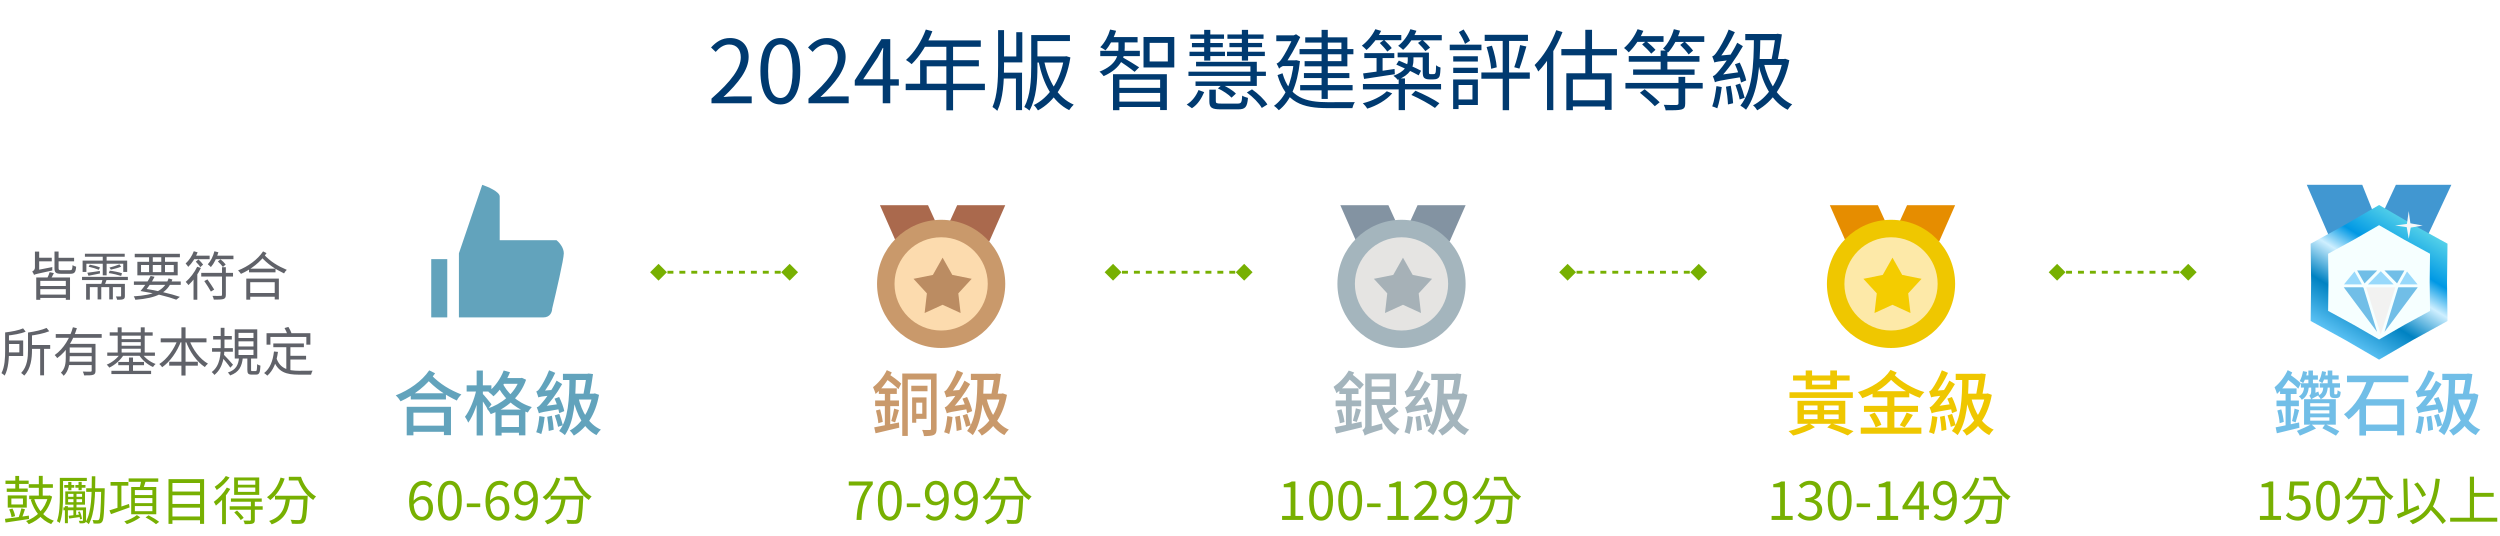 <svg width="858" height="184" viewBox="0 0 858 184" fill="none" xmlns="http://www.w3.org/2000/svg">
<path d="M244.184 35.431V33.841C251.084 27.811 254.234 23.401 254.234 19.651C254.234 17.131 252.944 15.271 250.214 15.271C248.414 15.271 246.854 16.381 245.624 17.821L244.034 16.291C245.834 14.341 247.754 13.051 250.544 13.051C254.474 13.051 256.934 15.601 256.934 19.531C256.934 23.941 253.484 28.411 248.294 33.301C249.464 33.181 250.784 33.091 251.894 33.091H257.984V35.431H244.184ZM267.845 35.851C263.645 35.851 260.975 32.041 260.975 24.361C260.975 16.741 263.645 13.051 267.845 13.051C271.985 13.051 274.655 16.741 274.655 24.361C274.655 32.041 271.985 35.851 267.845 35.851ZM267.845 33.631C270.335 33.631 272.015 30.841 272.015 24.361C272.015 17.971 270.335 15.241 267.845 15.241C265.325 15.241 263.615 17.971 263.615 24.361C263.615 30.841 265.325 33.631 267.845 33.631ZM277.466 35.431V33.841C284.366 27.811 287.516 23.401 287.516 19.651C287.516 17.131 286.226 15.271 283.496 15.271C281.696 15.271 280.136 16.381 278.906 17.821L277.316 16.291C279.116 14.341 281.036 13.051 283.826 13.051C287.756 13.051 290.216 15.601 290.216 19.531C290.216 23.941 286.766 28.411 281.576 33.301C282.746 33.181 284.066 33.091 285.176 33.091H291.266V35.431H277.466ZM302.956 35.431V20.461C302.956 19.351 303.046 17.581 303.136 16.441H302.986C302.446 17.521 301.846 18.631 301.246 19.711L296.236 27.211H308.476V29.371H293.356V27.571L302.506 13.441H305.536V35.431H302.956ZM317.737 10.141L319.987 10.711C318.337 15.151 315.667 19.321 312.877 22.021C312.427 21.631 311.497 20.881 310.927 20.581C313.777 18.091 316.267 14.191 317.737 10.141ZM317.257 13.861H336.607V16.051H316.177L317.257 13.861ZM315.787 20.671H335.947V22.771H318.037V29.881H315.787V20.671ZM310.837 28.741H338.017V30.931H310.837V28.741ZM324.787 15.001H327.097V37.861H324.787V15.001ZM355.147 19.351H365.857V21.451H355.147V19.351ZM343.537 24.931H350.767V37.801H348.667V26.941H343.537V24.931ZM342.547 10.351H344.587V22.621C344.587 27.901 344.317 33.781 342.277 38.041C341.917 37.651 341.137 37.021 340.627 36.721C342.337 32.761 342.547 27.271 342.547 22.621V10.351ZM365.197 19.351H365.587L365.977 19.291L367.357 19.711C365.887 29.071 361.687 34.921 356.227 37.891C355.897 37.351 355.267 36.481 354.787 36.061C359.827 33.631 363.937 27.931 365.197 19.801V19.351ZM358.267 20.671C359.737 27.781 362.947 33.511 368.497 35.911C368.017 36.361 367.327 37.201 366.937 37.801C361.207 34.921 358.057 28.891 356.437 21.121L358.267 20.671ZM353.917 12.661H356.047V22.891C356.047 27.811 355.687 33.721 353.317 37.951C352.927 37.591 352.117 36.991 351.547 36.721C353.647 32.791 353.917 27.271 353.917 22.891V12.661ZM348.787 11.041H350.857V21.421H343.657V19.381H348.787V11.041ZM353.917 12.031H367.207V14.101H353.917V12.031ZM381.986 25.471H400.466V37.771H398.156V27.331H384.176V37.831H381.986V25.471ZM383.246 30.151H398.996V31.891H383.246V30.151ZM380.846 12.721H390.416V14.551H380.846V12.721ZM377.606 17.431H391.196V19.261H377.606V17.431ZM383.246 34.861H398.996V36.721H383.246V34.861ZM383.846 13.381H386.006V16.351C386.006 19.261 385.136 23.281 378.776 26.131C378.476 25.681 377.846 24.961 377.336 24.601C383.396 22.201 383.846 18.691 383.846 16.321V13.381ZM380.996 10.141L383.036 10.561C382.256 13.141 380.876 15.631 379.406 17.281C379.016 16.981 378.116 16.411 377.606 16.201C379.136 14.671 380.336 12.421 380.996 10.141ZM385.346 19.711C386.426 20.281 390.086 22.501 390.956 23.101L389.396 24.661C388.286 23.731 385.166 21.511 383.876 20.701L385.346 19.711ZM394.556 14.701V21.091H400.796V14.701H394.556ZM392.456 12.691H403.016V23.161H392.456V12.691ZM408.506 11.821H420.086V13.321H408.506V11.821ZM409.076 14.761H419.666V16.231H409.076V14.761ZM413.276 10.261H415.376V20.791H413.276V10.261ZM421.256 11.821H433.646V13.321H421.256V11.821ZM421.106 17.761H434.096V19.231H421.106V17.761ZM408.236 17.761H420.416V19.231H408.236V17.761ZM421.946 14.731H433.136V16.201H421.946V14.731ZM426.206 10.261H428.336V20.791H426.206V10.261ZM415.046 30.781H417.266V34.681C417.266 35.431 417.536 35.551 419.186 35.551C419.906 35.551 423.716 35.551 424.706 35.551C425.966 35.551 426.206 35.221 426.326 32.821C426.806 33.151 427.736 33.451 428.306 33.601C428.036 36.781 427.376 37.531 424.916 37.531C424.226 37.531 419.666 37.531 419.006 37.531C415.856 37.531 415.046 36.961 415.046 34.711V30.781ZM417.986 30.331L419.426 29.071C421.136 29.821 423.176 31.051 424.166 32.131L422.666 33.511C421.706 32.461 419.726 31.141 417.986 30.331ZM427.916 31.741L429.686 30.661C431.756 32.101 434.006 34.231 434.966 35.851L433.046 37.051C432.146 35.431 429.986 33.241 427.916 31.741ZM411.326 30.901L413.276 31.621C412.406 33.661 411.146 35.821 409.076 37.141L407.276 35.881C409.196 34.741 410.576 32.791 411.326 30.901ZM410.486 21.211H431.336V29.491H410.306V27.961H429.146V22.771H410.486V21.211ZM407.876 24.601H434.456V26.071H407.876V24.601ZM446.006 16.831H464.486V18.631H446.006V16.831ZM447.506 25.081H463.106V26.791H447.506V25.081ZM446.216 29.191H464.216V30.991H446.216V29.191ZM453.566 10.261H455.696V33.961H453.566V10.261ZM447.956 12.811H462.416V22.771H447.746V20.971H460.376V14.611H447.956V12.811ZM438.026 12.121H444.896V14.131H438.026V12.121ZM440.216 20.701H444.806V22.681H439.946L440.216 20.701ZM444.056 20.701H444.476L444.866 20.641L446.156 20.971C445.226 29.491 442.646 34.951 438.896 37.831C438.536 37.411 437.726 36.631 437.216 36.331C440.936 33.691 443.276 28.711 444.056 21.121V20.701ZM440.156 25.141C442.556 33.541 448.106 35.071 455.756 35.071C456.956 35.071 463.436 35.071 464.996 35.041C464.636 35.521 464.246 36.511 464.126 37.111H455.696C447.056 37.111 441.266 35.281 438.446 25.771L440.156 25.141ZM439.016 23.641C438.866 23.191 438.416 22.291 438.116 21.811C438.656 21.691 439.406 20.971 440.006 20.011C440.636 19.111 442.736 15.601 443.966 12.301V12.151L444.806 11.761L446.246 12.721C444.506 16.441 442.496 20.011 440.636 22.471V22.501C440.636 22.501 439.016 23.191 439.016 23.641ZM468.236 18.241H478.526V19.921H468.236V18.241ZM472.436 18.751H474.506V25.171H472.436V18.751ZM467.816 25.201C470.546 24.871 474.626 24.271 478.616 23.671L478.706 25.471C474.926 26.071 471.026 26.641 468.146 27.091L467.816 25.201ZM483.146 18.601H485.096V20.701C485.096 23.101 483.956 25.711 479.666 27.391C479.396 26.971 478.646 26.281 478.226 26.011C482.216 24.511 483.146 22.531 483.146 20.671V18.601ZM488.276 18.061H490.406V24.331C490.406 24.871 490.406 25.231 490.526 25.351C490.646 25.411 490.796 25.441 491.006 25.441C491.186 25.441 491.576 25.441 491.816 25.441C492.026 25.441 492.296 25.411 492.416 25.351C492.536 25.261 492.656 25.081 492.746 24.721C492.806 24.331 492.836 23.491 492.866 22.381C493.256 22.741 493.886 23.041 494.396 23.191C494.366 24.331 494.246 25.561 494.096 26.041C493.946 26.491 493.676 26.821 493.256 27.001C492.926 27.181 492.356 27.241 491.906 27.241C491.576 27.241 490.796 27.241 490.496 27.241C489.896 27.241 489.236 27.121 488.816 26.761C488.396 26.371 488.276 25.891 488.276 24.241V18.061ZM467.756 28.831H494.576V30.691H467.756V28.831ZM480.026 26.911H482.186V37.801H480.026V26.911ZM479.216 22.171L480.086 20.791C482.546 21.811 485.966 23.341 487.706 24.271L486.896 25.861C485.126 24.871 481.736 23.251 479.216 22.171ZM479.666 18.061H488.996V19.681H479.666V18.061ZM471.416 12.001H480.926V13.801H471.416V12.001ZM483.566 12.031H494.816V13.831H483.566V12.031ZM472.016 10.021L473.996 10.591C472.796 13.111 470.846 15.571 468.986 17.161C468.656 16.801 467.846 16.021 467.396 15.661C469.256 14.251 470.996 12.151 472.016 10.021ZM484.046 10.021L486.116 10.561C485.126 13.081 483.356 15.541 481.556 17.101C481.166 16.741 480.356 16.051 479.846 15.721C481.646 14.341 483.176 12.241 484.046 10.021ZM473.546 14.761L475.016 13.681C475.946 14.551 477.116 15.751 477.656 16.501L476.126 17.701C475.586 16.921 474.446 15.661 473.546 14.761ZM486.656 14.731L488.186 13.681C489.116 14.491 490.226 15.601 490.796 16.351L489.176 17.551C488.636 16.771 487.556 15.601 486.656 14.731ZM475.946 31.321L477.806 32.041C475.886 34.321 472.376 36.331 469.226 37.291C468.926 36.721 468.236 35.881 467.726 35.431C470.756 34.711 474.176 33.091 475.946 31.321ZM484.376 32.581L485.786 31.141C488.576 32.311 492.146 34.111 494.006 35.431L492.476 37.051C490.676 35.731 487.136 33.811 484.376 32.581ZM521.696 15.481L523.856 15.961C523.106 18.511 522.206 21.631 521.456 23.551L519.686 23.071C520.436 21.061 521.276 17.761 521.696 15.481ZM510.206 16.141L512.036 15.691C512.876 18.061 513.536 21.121 513.686 23.101L511.766 23.611C511.616 21.571 510.956 18.511 510.206 16.141ZM509.546 11.941H524.396V14.041H509.546V11.941ZM508.406 24.871H525.026V27.031H508.406V24.871ZM515.726 12.661H517.916V37.831H515.726V12.661ZM498.746 19.321H507.206V21.121H498.746V19.321ZM498.746 23.251H507.206V25.051H498.746V23.251ZM497.546 15.331H508.436V17.221H497.546V15.331ZM499.616 27.271H507.206V36.031H499.616V34.141H505.346V29.161H499.616V27.271ZM498.716 27.271H500.576V37.441H498.716V27.271ZM500.696 11.011L502.316 10.111C503.156 11.341 504.056 12.931 504.506 13.981L502.796 15.061C502.406 13.951 501.476 12.241 500.696 11.011ZM534.116 10.351L536.246 11.011C534.266 16.111 531.206 21.181 527.936 24.541C527.726 24.031 527.066 22.831 526.676 22.321C529.646 19.411 532.436 14.911 534.116 10.351ZM530.936 18.091L533.036 15.961L533.096 15.991V37.801H530.936V18.091ZM537.566 25.141H553.106V37.711H550.796V27.301H539.816V37.831H537.566V25.141ZM544.076 10.231H546.386V26.311H544.076V10.231ZM535.856 16.831H554.936V18.991H535.856V16.831ZM538.646 34.411H552.086V36.541H538.646V34.411ZM569.936 17.341H572.246V24.931H569.936V17.341ZM560.486 23.851H581.576V25.681H560.486V23.851ZM558.986 19.231H583.256V21.181H558.986V19.231ZM557.846 28.471H584.366V30.391H557.846V28.471ZM576.056 26.371H578.366V35.491C578.366 36.781 578.066 37.321 577.016 37.591C575.996 37.861 574.256 37.861 571.646 37.861C571.586 37.291 571.286 36.571 571.016 35.971C573.026 36.061 574.886 36.061 575.396 36.031C575.906 35.971 576.056 35.851 576.056 35.431V26.371ZM562.826 31.831L564.446 30.631C566.156 31.981 568.436 33.901 569.606 35.101L567.926 36.451C566.816 35.221 564.566 33.241 562.826 31.831ZM561.326 12.391H570.926V14.371H561.326V12.391ZM573.926 12.421H584.906V14.401H573.926V12.421ZM562.016 10.021L563.996 10.591C562.826 13.381 560.876 16.171 558.986 17.971C558.656 17.611 557.876 16.831 557.366 16.471C559.286 14.851 560.996 12.451 562.016 10.021ZM574.466 10.021L576.596 10.531C575.696 13.411 574.166 16.201 572.486 18.031C572.096 17.671 571.256 17.011 570.746 16.681C572.426 15.061 573.746 12.601 574.466 10.021ZM563.576 15.241L564.956 14.101C566.066 15.001 567.476 16.291 568.166 17.101L566.696 18.421C566.006 17.551 564.656 16.171 563.576 15.241ZM576.656 15.421L578.156 14.251C579.176 15.181 580.436 16.501 581.066 17.371L579.536 18.691C578.936 17.791 577.676 16.381 576.656 15.421ZM595.436 22.051L597.086 21.481C598.016 23.461 599.006 26.041 599.306 27.601L597.536 28.321C597.236 26.701 596.336 24.061 595.436 22.051ZM592.346 29.761L593.996 29.431C594.356 31.351 594.716 33.811 594.806 35.431L593.036 35.851C592.976 34.201 592.676 31.681 592.346 29.761ZM589.076 29.551L590.906 29.881C590.576 32.461 590.036 35.311 589.376 37.171C588.986 36.961 588.116 36.661 587.636 36.511C588.326 34.681 588.776 31.981 589.076 29.551ZM588.386 21.481C588.266 21.001 587.906 19.951 587.636 19.351C588.176 19.231 588.686 18.631 589.316 17.701C589.946 16.831 592.046 13.411 593.276 10.141L595.406 11.041C593.846 14.371 591.806 17.851 589.796 20.251V20.311C589.796 20.311 588.386 21.001 588.386 21.481ZM588.386 21.451L588.326 19.801L589.376 19.141L594.626 18.691C594.536 19.261 594.446 20.071 594.446 20.521C589.706 21.061 588.836 21.241 588.386 21.451ZM588.566 28.231C588.446 27.781 588.116 26.701 587.846 26.131C588.506 25.981 589.166 25.231 590.096 24.121C591.086 23.011 594.266 18.751 596.216 14.671L598.166 15.841C595.826 19.951 592.916 24.091 590.006 27.031V27.091C590.006 27.091 588.566 27.781 588.566 28.231ZM588.566 28.231L588.476 26.521L589.556 25.801L597.656 24.661C597.596 25.201 597.566 26.011 597.596 26.461C590.156 27.661 589.166 27.901 588.566 28.231ZM595.616 29.191L597.206 28.681C597.806 30.241 598.466 32.281 598.766 33.571L597.056 34.141C596.816 32.821 596.186 30.751 595.616 29.191ZM598.976 11.671H609.956V13.801H598.976V11.671ZM609.416 11.671H609.656L610.016 11.581L611.546 11.791C611.186 14.521 610.586 18.211 610.016 21.031L607.916 20.821C608.516 17.971 609.146 13.981 609.416 11.941V11.671ZM602.846 20.251H612.476V22.291H602.456L602.846 20.251ZM611.846 20.251H612.266L612.656 20.161L614.096 20.671C612.506 29.251 608.276 34.921 603.086 37.861C602.786 37.321 602.156 36.541 601.646 36.151C606.416 33.691 610.466 28.081 611.846 20.701V20.251ZM601.946 12.481L604.166 12.511C603.986 23.701 603.386 31.891 599.246 37.651C598.886 37.291 597.806 36.541 597.296 36.241C601.376 31.141 601.916 22.891 601.946 12.481ZM605.306 21.541C606.776 27.991 609.926 33.571 615.086 35.821C614.576 36.241 613.886 37.111 613.526 37.681C608.216 35.011 605.096 29.131 603.446 21.931L605.306 21.541Z" fill="#003A70"/>
<path d="M13.33 163.312H14.662V170.8H13.33V163.312ZM9.874 166.174H18.154V167.416H9.874V166.174ZM10.018 170.08H16.894V171.304H10.018V170.08ZM16.516 170.08H16.786L17.038 170.026L17.884 170.422C16.642 175.444 13.564 178.414 9.874 179.908C9.694 179.602 9.244 179.062 8.956 178.828C12.538 177.478 15.454 174.778 16.516 170.368V170.08ZM11.71 171.142C12.79 174.688 15.112 177.532 18.478 178.72C18.172 178.99 17.776 179.512 17.56 179.872C14.086 178.468 11.764 175.426 10.522 171.466L11.71 171.142ZM5.248 163.33H6.562V168.334H5.248V163.33ZM1.882 164.95H9.838V166.084H1.882V164.95ZM2.314 167.668H9.514V168.802H2.314V167.668ZM3.898 171.106V173.122H7.876V171.106H3.898ZM2.656 170.026H9.19V174.22H2.656V170.026ZM3.142 174.85L4.276 174.544C4.726 175.336 5.086 176.434 5.176 177.136L3.952 177.496C3.88 176.776 3.556 175.678 3.142 174.85ZM7.336 174.472L8.578 174.778C8.2 175.894 7.786 177.172 7.408 178.018L6.346 177.712C6.706 176.83 7.12 175.426 7.336 174.472ZM1.702 178.072C3.718 177.838 6.868 177.388 9.91 176.956L9.964 178.126C7.066 178.558 4.024 179.008 1.9 179.332L1.702 178.072ZM21.142 163.996H29.8V165.076H21.142V163.996ZM20.53 163.996H21.646V170.278C21.646 172.96 21.502 176.866 20.512 179.494C20.314 179.296 19.81 178.99 19.54 178.882C20.458 176.362 20.53 172.834 20.53 170.278V163.996ZM26.758 175.696L27.388 175.534C27.766 176.326 28.072 177.388 28.162 178.054L27.46 178.234C27.406 177.55 27.118 176.488 26.758 175.696ZM23.554 177.01C24.616 176.92 26.056 176.74 27.604 176.56L27.64 177.424C26.236 177.622 24.904 177.802 23.734 177.964L23.554 177.01ZM23.374 171.322V172.366H28.162V171.322H23.374ZM23.374 169.504V170.512H28.162V169.504H23.374ZM22.402 168.658H29.17V173.212H22.402V168.658ZM28.468 174.148H29.53V178.558C29.53 179.044 29.44 179.296 29.08 179.458C28.72 179.62 28.18 179.62 27.352 179.62C27.316 179.35 27.172 178.99 27.028 178.738C27.604 178.756 28.108 178.756 28.252 178.756C28.414 178.738 28.468 178.702 28.468 178.558V174.148ZM25.21 169.036H26.254V174.616H25.21V169.036ZM25.192 174.436H26.146V177.262H25.192V174.436ZM29.584 167.578H35.362V168.802H29.584V167.578ZM34.732 167.578H35.938C35.938 167.578 35.938 168.028 35.938 168.208C35.758 175.84 35.614 178.306 35.092 179.026C34.786 179.476 34.48 179.62 33.976 179.674C33.544 179.728 32.824 179.71 32.104 179.674C32.068 179.332 31.96 178.81 31.762 178.468C32.5 178.54 33.166 178.54 33.454 178.54C33.706 178.54 33.868 178.504 34.012 178.252C34.39 177.73 34.588 175.228 34.732 167.866V167.578ZM31.51 163.456H32.716C32.68 169.9 32.59 176.236 30.466 179.908C30.25 179.62 29.764 179.26 29.422 179.08C31.456 175.714 31.492 169.558 31.51 163.456ZM21.772 174.148H29.062V175.12H21.772V174.148ZM22.276 173.716H23.302V179.566H22.276V173.716ZM22.042 166.462H25.48V167.398H22.042V166.462ZM23.41 165.4H24.508V168.262H23.41V165.4ZM26.956 165.382H28.036V168.244H26.956V165.382ZM25.876 166.444H29.332V167.398H25.876V166.444ZM37.936 165.418H44.056V166.678H37.936V165.418ZM40.312 166.084H41.662V174.76H40.312V166.084ZM37.558 175.156C39.214 174.67 41.806 173.806 44.272 172.96L44.488 174.148C42.256 174.976 39.862 175.822 38.098 176.452L37.558 175.156ZM44.146 164.176H54.316V165.346H44.146V164.176ZM46.288 170.926V172.672H52.3V170.926H46.288ZM46.288 173.68V175.444H52.3V173.68H46.288ZM46.288 168.19V169.918H52.3V168.19H46.288ZM45.028 167.128H53.632V176.506H45.028V167.128ZM48.502 164.752L50.05 164.968C49.726 166.012 49.366 167.182 49.06 167.938L47.836 167.704C48.088 166.876 48.376 165.634 48.502 164.752ZM46.972 176.776L48.142 177.532C46.972 178.45 45.118 179.368 43.534 179.89C43.336 179.62 42.94 179.206 42.67 178.936C44.218 178.45 46.072 177.55 46.972 176.776ZM49.96 177.586L50.986 176.848C52.192 177.46 53.776 178.414 54.622 179.098L53.542 179.908C52.786 179.242 51.202 178.234 49.96 177.586ZM58.762 168.694H69.184V169.972H58.762V168.694ZM58.762 172.96H69.184V174.238H58.762V172.96ZM58.762 177.244H69.184V178.558H58.762V177.244ZM57.826 164.428H70.048V179.782H68.644V165.76H59.176V179.782H57.826V164.428ZM81.658 167.326V168.802H87.616V167.326H81.658ZM81.658 164.896V166.354H87.616V164.896H81.658ZM80.362 163.87H88.966V169.828H80.362V163.87ZM79.246 171.07H89.83V172.204H79.246V171.07ZM78.832 173.752H90.154V174.94H78.832V173.752ZM86.104 172.06H87.454V178.396C87.454 179.116 87.292 179.476 86.752 179.674C86.212 179.89 85.348 179.89 83.998 179.89C83.944 179.53 83.728 179.026 83.548 178.666C84.574 178.702 85.474 178.702 85.744 178.684C86.032 178.666 86.104 178.594 86.104 178.36V172.06ZM80.398 175.858L81.352 175.21C82.18 175.966 83.17 177.028 83.638 177.73L82.612 178.486C82.18 177.766 81.208 176.65 80.398 175.858ZM77.842 167.326L79.03 167.812C77.806 169.954 75.88 172.132 74.098 173.536C73.99 173.266 73.612 172.546 73.378 172.24C75.016 171.052 76.762 169.198 77.842 167.326ZM77.5 163.366L78.796 163.87C77.716 165.418 75.988 167.11 74.386 168.172C74.242 167.866 73.9 167.344 73.666 167.074C75.106 166.138 76.726 164.644 77.5 163.366ZM76.222 170.512L77.482 169.234L77.536 169.27V179.872H76.222V170.512ZM94.366 170.134H104.662V171.448H94.366V170.134ZM104.212 170.134H105.616C105.616 170.134 105.598 170.602 105.58 170.782C105.328 176.362 105.076 178.45 104.428 179.134C104.068 179.584 103.672 179.71 103.042 179.764C102.448 179.818 101.314 179.8 100.18 179.746C100.162 179.332 99.982 178.774 99.73 178.378C100.918 178.486 102.034 178.504 102.466 178.504C102.826 178.504 103.042 178.468 103.222 178.27C103.708 177.784 103.978 175.732 104.212 170.386V170.134ZM98.164 170.494H99.604C99.19 174.436 98.254 178.162 93.232 179.962C93.07 179.62 92.674 179.08 92.368 178.792C97.084 177.226 97.804 173.896 98.164 170.494ZM96.292 163.906L97.696 164.248C96.688 167.362 94.888 169.954 92.764 171.628C92.53 171.358 91.954 170.872 91.63 170.638C93.772 169.144 95.428 166.732 96.292 163.906ZM99.118 163.636H103.06V164.896H99.118V163.636ZM101.764 163.636H103.294C104.212 166.462 106.156 169.09 108.46 170.386C108.172 170.674 107.722 171.232 107.488 171.592C105.094 170.062 103.132 167.29 102.142 164.392H101.764V163.636Z" fill="#77B001"/>
<path d="M12.438 95.222H24.03V102.89H22.59V96.392H13.824V102.89H12.438V95.222ZM13.176 98.156H23.076V99.236H13.176V98.156ZM12.618 88.454H17.766V89.678H12.618V88.454ZM13.176 101.108H23.076V102.242H13.176V101.108ZM17.046 93.404L18.486 93.728C18.09 94.538 17.676 95.348 17.316 95.906L16.146 95.582C16.47 94.97 16.866 94.034 17.046 93.404ZM18.702 86.33H20.106V92.054C20.106 92.63 20.268 92.738 21.114 92.738C21.51 92.738 23.526 92.738 24.03 92.738C24.714 92.738 24.822 92.468 24.894 91.01C25.218 91.226 25.758 91.442 26.136 91.532C25.992 93.44 25.578 93.962 24.174 93.962C23.76 93.962 21.348 93.962 20.952 93.962C19.17 93.962 18.702 93.548 18.702 92.054V86.33ZM11.682 94.34L11.61 93.26L12.294 92.774L17.964 91.658C17.928 92 17.928 92.54 17.964 92.828C12.726 93.962 12.078 94.106 11.682 94.34ZM11.682 94.34C11.574 94.016 11.268 93.458 11.052 93.188C11.412 93.008 11.988 92.594 11.988 91.82V86.348H13.446V92.882C13.446 92.882 11.682 93.836 11.682 94.34ZM19.404 88.472H25.434V89.696H19.404V88.472ZM29.142 87.086H42.804V88.112H29.142V87.086ZM35.262 87.428H36.594V94.484H35.262V87.428ZM28.35 89.444H43.65V93.332H42.3V90.506H29.646V93.332H28.35V89.444ZM29.97 93.602C31.104 93.476 32.652 93.242 34.272 92.99L34.308 93.854C32.904 94.142 31.536 94.43 30.366 94.646L29.97 93.602ZM30.42 91.55L30.816 90.83C31.986 91.028 33.498 91.424 34.308 91.784L33.912 92.594C33.12 92.252 31.608 91.784 30.42 91.55ZM40.986 90.74L41.598 91.514C40.554 91.964 39.096 92.306 38.052 92.54L37.566 91.838C38.592 91.604 40.122 91.064 40.986 90.74ZM37.332 93.728L37.656 92.9C39.06 93.044 40.878 93.44 41.868 93.782L41.58 94.7C40.59 94.358 38.754 93.926 37.332 93.728ZM28.152 95.024H43.884V96.122H28.152V95.024ZM33.498 98.12H34.758V102.746H33.498V98.12ZM37.494 98.12H38.736V102.746H37.494V98.12ZM29.556 97.418H41.904V98.534H30.834V102.854H29.556V97.418ZM41.562 97.418H42.858V101.54C42.858 102.152 42.768 102.476 42.3 102.674C41.85 102.89 41.184 102.872 40.194 102.872C40.14 102.548 39.942 102.08 39.78 101.756C40.5 101.774 41.112 101.774 41.31 101.756C41.508 101.738 41.562 101.684 41.562 101.522V97.418ZM35.298 95.438L36.774 95.492C36.45 96.464 36.072 97.454 35.766 98.12L34.578 97.994C34.848 97.256 35.172 96.176 35.298 95.438ZM45.954 96.608H62.028V97.76H45.954V96.608ZM46.242 87.104H61.74V88.292H46.242V87.104ZM57.87 95.546L59.166 95.924C57.546 100.586 53.694 102.314 46.44 102.89C46.35 102.512 46.116 102.008 45.9 101.702C52.866 101.288 56.412 99.74 57.87 95.546ZM48.222 99.884L49.284 99.002C53.946 99.704 58.788 100.856 61.74 101.882L60.498 102.854C57.762 101.81 53.154 100.676 48.222 99.884ZM51.156 87.554H52.434V93.836H51.156V87.554ZM55.35 87.554H56.628V93.836H55.35V87.554ZM48.402 90.938V93.386H59.634V90.938H48.402ZM47.142 89.84H60.984V94.502H47.142V89.84ZM48.222 99.884C49.41 98.534 50.886 96.41 51.696 94.7L53.046 95.006C52.218 96.698 50.76 98.714 49.788 99.884H48.222ZM69.066 93.656H79.974V94.898H69.066V93.656ZM67.68 91.55L68.958 91.964C67.896 94.178 66.258 96.41 64.674 97.85C64.494 97.58 64.026 97.004 63.738 96.752C65.25 95.456 66.744 93.512 67.68 91.55ZM76.194 91.694H77.508V101.162C77.508 102.008 77.31 102.404 76.698 102.62C76.086 102.818 75.024 102.836 73.386 102.836C73.332 102.476 73.116 101.9 72.918 101.54C74.214 101.576 75.402 101.558 75.744 101.54C76.104 101.54 76.194 101.45 76.194 101.144V91.694ZM70.11 96.464L71.19 95.888C71.982 97.004 73.008 98.498 73.512 99.38L72.378 100.064C71.91 99.164 70.902 97.616 70.11 96.464ZM66.42 94.52L67.716 93.242V93.26V102.872H66.42V94.52ZM66.222 87.752H71.946V88.958H66.222V87.752ZM73.404 87.752H80.118V88.958H73.404V87.752ZM66.51 86.222L67.824 86.6C67.104 88.508 65.862 90.38 64.602 91.586C64.422 91.298 63.972 90.704 63.702 90.434C64.854 89.408 65.916 87.842 66.51 86.222ZM73.584 86.24L74.952 86.582C74.394 88.526 73.458 90.434 72.378 91.658C72.162 91.406 71.622 90.938 71.316 90.704C72.342 89.624 73.152 87.968 73.584 86.24ZM67.194 89.804L68.112 89.048C68.688 89.588 69.39 90.308 69.714 90.812L68.742 91.676C68.454 91.154 67.752 90.362 67.194 89.804ZM74.772 89.732L75.672 88.994C76.32 89.498 77.076 90.254 77.454 90.776L76.5 91.622C76.158 91.1 75.402 90.29 74.772 89.732ZM85.464 92.198H94.554V93.458H85.464V92.198ZM85.14 100.568H94.788V101.846H85.14V100.568ZM84.528 95.618H95.706V102.782H94.284V96.842H85.878V102.836H84.528V95.618ZM90.288 86.276L91.476 86.87C89.478 89.876 86.166 92.468 82.692 93.998C82.458 93.638 82.08 93.134 81.702 92.81C85.14 91.46 88.452 89.066 90.288 86.276ZM90.558 87.32C92.754 89.75 95.4 91.334 98.424 92.612C98.082 92.918 97.686 93.422 97.488 93.836C94.41 92.36 91.8 90.65 89.406 87.914L90.558 87.32ZM10.188 118.414H17.226V119.728H10.188V118.414ZM13.788 119.296H15.12V128.818H13.788V119.296ZM1.764 114.094H3.078V120.394C3.078 122.95 2.916 126.55 1.602 128.908C1.368 128.674 0.81 128.206 0.504 128.062C1.656 125.848 1.764 122.752 1.764 120.394V114.094ZM15.984 112.546L16.902 113.68C15.12 114.436 12.33 114.958 10.026 115.264C9.954 114.94 9.774 114.436 9.612 114.13C11.862 113.806 14.508 113.23 15.984 112.546ZM2.502 116.848H7.956V122.176H2.502V120.952H6.642V118.072H2.502V116.848ZM7.92 112.69L8.802 113.824C7.092 114.562 4.374 114.994 2.16 115.21C2.106 114.886 1.926 114.418 1.764 114.094C3.924 113.842 6.516 113.356 7.92 112.69ZM9.612 114.13H10.98V120.142C10.98 122.86 10.638 126.568 8.316 128.908C8.1 128.656 7.56 128.188 7.254 128.008C9.396 125.794 9.612 122.626 9.612 120.124V114.13ZM19.134 114.652H34.902V115.93H19.134V114.652ZM23.382 121.078H31.95V122.248H23.382V121.078ZM31.464 118.018H32.778V127.198C32.778 127.99 32.616 128.404 32.004 128.62C31.428 128.836 30.42 128.836 28.872 128.836C28.818 128.458 28.62 127.9 28.422 127.522C29.628 127.576 30.726 127.558 31.05 127.558C31.356 127.54 31.464 127.45 31.464 127.18V118.018ZM25.02 112.312L26.388 112.636C25.182 116.542 23.022 120.502 19.638 122.896C19.458 122.59 19.026 122.104 18.774 121.852C21.942 119.656 24.048 115.876 25.02 112.312ZM23.274 124.12H31.95V125.29H23.274V124.12ZM23.292 118.018H31.842V119.242H23.292V118.018ZM22.572 118.018H23.922V122.788C23.922 124.786 23.616 127.324 21.852 128.98C21.672 128.674 21.168 128.116 20.898 127.918C22.41 126.478 22.572 124.48 22.572 122.77V118.018ZM37.656 114.058H52.398V115.21H37.656V114.058ZM38.232 127.252H51.858V128.386H38.232V127.252ZM41.202 116.398H48.78V117.424H41.202V116.398ZM41.202 118.666H48.78V119.692H41.202V118.666ZM36.81 120.988H53.172V122.122H36.81V120.988ZM40.59 124.21H49.428V125.326H40.59V124.21ZM40.392 112.33H41.742V121.618H40.392V112.33ZM48.312 112.33H49.662V121.618H48.312V112.33ZM44.262 122.698H45.648V127.882H44.262V122.698ZM41.346 121.294L42.48 121.726C41.382 123.58 39.402 125.29 37.512 126.172C37.314 125.866 36.936 125.398 36.63 125.146C38.448 124.426 40.374 122.878 41.346 121.294ZM48.708 121.294C49.662 122.824 51.534 124.246 53.406 124.912C53.1 125.164 52.704 125.632 52.506 125.956C50.598 125.146 48.69 123.472 47.646 121.708L48.708 121.294ZM55.152 116.11H70.866V117.478H55.152V116.11ZM58.068 124.138H67.896V125.506H58.068V124.138ZM62.262 112.33H63.684V128.872H62.262V112.33ZM60.966 116.56L62.19 116.938C60.822 120.7 58.374 124.138 55.656 126.028C55.422 125.686 54.99 125.2 54.666 124.93C57.294 123.31 59.724 119.962 60.966 116.56ZM64.944 116.614C66.168 119.998 68.616 123.256 71.37 124.804C71.01 125.074 70.542 125.596 70.308 125.974C67.518 124.174 65.088 120.718 63.738 116.974L64.944 116.614ZM73.152 115.318H79.56V116.524H73.152V115.318ZM72.774 119.476H79.92V120.718H72.774V119.476ZM75.744 112.51H77.04V118.72C77.04 121.906 76.752 126.118 73.584 128.674C73.404 128.386 72.972 127.936 72.666 127.684C75.618 125.488 75.744 121.528 75.744 118.738V112.51ZM76.734 121.636C77.346 122.194 79.488 124.606 79.974 125.182L79.056 126.19C78.426 125.254 76.626 123.058 75.906 122.284L76.734 121.636ZM81.846 117.136V118.918H86.994V117.136H81.846ZM81.846 120.034V121.834H86.994V120.034H81.846ZM81.846 114.238V116.002H86.994V114.238H81.846ZM80.568 113.032H88.29V123.058H80.568V113.032ZM84.888 122.518H86.166V126.874C86.166 127.306 86.202 127.36 86.598 127.36C86.76 127.36 87.534 127.36 87.75 127.36C88.128 127.36 88.2 127.09 88.254 124.966C88.506 125.2 89.046 125.398 89.388 125.488C89.28 127.954 88.956 128.566 87.876 128.566C87.624 128.566 86.652 128.566 86.4 128.566C85.176 128.566 84.888 128.17 84.888 126.892V122.518ZM82.044 122.77H83.34C83.016 125.65 82.152 127.72 78.984 128.854C78.84 128.566 78.48 128.08 78.21 127.846C81.09 126.91 81.792 125.146 82.044 122.77ZM93.798 117.874H104.292V119.17H93.798V117.874ZM98.982 122.122H105.048V123.4H98.982V122.122ZM98.262 118.486H99.666V127.594L98.262 127.414V118.486ZM94.032 120.628L95.4 120.772C94.896 124.408 93.78 127.144 91.746 128.926C91.53 128.692 90.972 128.242 90.648 128.026C92.664 126.478 93.636 123.904 94.032 120.628ZM94.878 122.932C96.156 126.604 98.964 127.234 102.618 127.252C103.284 127.252 106.398 127.252 107.28 127.216C107.064 127.558 106.83 128.188 106.758 128.584H102.546C98.262 128.584 95.328 127.756 93.78 123.364L94.878 122.932ZM91.476 114.346H106.524V118.288H105.138V115.642H92.808V118.288H91.476V114.346ZM97.65 112.582L98.982 112.204C99.414 112.888 99.882 113.806 100.062 114.418L98.658 114.85C98.496 114.256 98.082 113.302 97.65 112.582Z" fill="#606269"/>
<path d="M144.829 178.684C142.291 178.684 140.401 176.506 140.401 172.15C140.401 166.984 142.723 165.004 145.279 165.004C146.647 165.004 147.655 165.58 148.375 166.354L147.457 167.362C146.953 166.75 146.143 166.372 145.351 166.372C143.497 166.372 141.949 167.83 141.949 172.15C141.949 175.534 142.975 177.388 144.829 177.388C146.089 177.388 147.061 176.182 147.061 174.4C147.061 172.6 146.269 171.466 144.685 171.466C143.839 171.466 142.777 171.97 141.895 173.284L141.841 171.97C142.651 170.908 143.875 170.26 144.937 170.26C147.169 170.26 148.609 171.628 148.609 174.4C148.609 176.956 146.863 178.684 144.829 178.684ZM154.4 178.684C151.88 178.684 150.278 176.398 150.278 171.79C150.278 167.218 151.88 165.004 154.4 165.004C156.884 165.004 158.486 167.218 158.486 171.79C158.486 176.398 156.884 178.684 154.4 178.684ZM154.4 177.352C155.894 177.352 156.902 175.678 156.902 171.79C156.902 167.956 155.894 166.318 154.4 166.318C152.888 166.318 151.862 167.956 151.862 171.79C151.862 175.678 152.888 177.352 154.4 177.352ZM160.208 174.04V172.78H164.816V174.04H160.208ZM171.038 178.684C168.5 178.684 166.61 176.506 166.61 172.15C166.61 166.984 168.932 165.004 171.488 165.004C172.856 165.004 173.864 165.58 174.584 166.354L173.666 167.362C173.162 166.75 172.352 166.372 171.56 166.372C169.706 166.372 168.158 167.83 168.158 172.15C168.158 175.534 169.184 177.388 171.038 177.388C172.298 177.388 173.27 176.182 173.27 174.4C173.27 172.6 172.478 171.466 170.894 171.466C170.048 171.466 168.986 171.97 168.104 173.284L168.05 171.97C168.86 170.908 170.084 170.26 171.146 170.26C173.378 170.26 174.818 171.628 174.818 174.4C174.818 176.956 173.072 178.684 171.038 178.684ZM179.816 178.684C178.376 178.684 177.368 178.108 176.63 177.334L177.548 176.29C178.106 176.938 178.916 177.316 179.762 177.316C181.526 177.316 183.056 175.786 183.056 171.268C183.056 168.028 182.03 166.282 180.176 166.282C178.916 166.282 177.944 167.47 177.944 169.288C177.944 171.052 178.736 172.222 180.302 172.222C181.184 172.222 182.21 171.7 183.074 170.386L183.164 171.7C182.336 172.744 181.166 173.428 180.032 173.428C177.818 173.428 176.396 172.024 176.396 169.288C176.396 166.732 178.124 165.004 180.176 165.004C182.714 165.004 184.604 167.074 184.604 171.268C184.604 176.632 182.3 178.684 179.816 178.684ZM188.955 170.134H199.251V171.448H188.955V170.134ZM198.801 170.134H200.205C200.205 170.134 200.187 170.602 200.169 170.782C199.917 176.362 199.665 178.45 199.017 179.134C198.657 179.584 198.261 179.71 197.631 179.764C197.037 179.818 195.903 179.8 194.769 179.746C194.751 179.332 194.571 178.774 194.319 178.378C195.507 178.486 196.623 178.504 197.055 178.504C197.415 178.504 197.631 178.468 197.811 178.27C198.297 177.784 198.567 175.732 198.801 170.386V170.134ZM192.753 170.494H194.193C193.779 174.436 192.843 178.162 187.821 179.962C187.659 179.62 187.263 179.08 186.957 178.792C191.673 177.226 192.393 173.896 192.753 170.494ZM190.881 163.906L192.285 164.248C191.277 167.362 189.477 169.954 187.353 171.628C187.119 171.358 186.543 170.872 186.219 170.638C188.361 169.144 190.017 166.732 190.881 163.906ZM193.707 163.636H197.649V164.896H193.707V163.636ZM196.353 163.636H197.883C198.801 166.462 200.745 169.09 203.049 170.386C202.761 170.674 202.311 171.232 202.077 171.592C199.683 170.062 197.721 167.29 196.731 164.392H196.353V163.636Z" fill="#77B001"/>
<path d="M140.976 134.976H153.048V137.088H140.976V134.976ZM140.592 146.088H153.264V148.2H140.592V146.088ZM139.584 139.608H154.776V149.328H152.352V141.624H141.888V149.4H139.584V139.608ZM147.312 127.104L149.328 128.112C146.544 132.24 142.08 135.648 137.472 137.736C137.112 137.112 136.464 136.248 135.816 135.696C140.328 133.92 144.816 130.824 147.312 127.104ZM147.936 128.616C151.032 131.88 154.536 133.872 158.352 135.384C157.776 135.912 157.104 136.752 156.792 137.472C152.904 135.624 149.448 133.44 145.992 129.6L147.936 128.616ZM172.344 129.744H178.92V131.712H172.344V129.744ZM170.04 140.568H180.312V149.4H178.104V142.512H172.152V149.472H170.04V140.568ZM170.904 146.544H179.304V148.512H170.904V146.544ZM172.872 127.152L175.032 127.752C173.736 130.992 171.576 134.064 169.368 136.008C169.008 135.6 168.12 134.808 167.616 134.472C169.824 132.768 171.768 130.032 172.872 127.152ZM178.32 129.744H178.728L179.112 129.672L180.552 130.32C178.512 136.344 173.688 140.208 168.432 142.128C168.168 141.576 167.592 140.736 167.136 140.28C172.032 138.768 176.664 135.072 178.32 130.128V129.744ZM172.32 131.184C173.832 134.496 177.312 138.168 182.52 139.704C182.064 140.136 181.416 141.024 181.128 141.576C175.848 139.728 172.296 135.744 170.64 132.144L172.32 131.184ZM160.152 132.24H168.648V134.376H160.152V132.24ZM163.584 127.176H165.72V149.448H163.584V127.176ZM163.512 133.656L164.88 134.112C164.112 137.976 162.504 142.632 160.704 145.056C160.488 144.456 159.96 143.568 159.576 143.04C161.256 140.904 162.84 136.944 163.512 133.656ZM165.624 135.12C166.2 135.672 168.24 138.168 168.696 138.768L167.4 140.496C166.824 139.392 165.24 136.992 164.544 136.08L165.624 135.12ZM190.32 136.824L191.904 136.248C192.672 137.808 193.44 139.848 193.656 141.096L191.928 141.792C191.736 140.496 191.04 138.408 190.32 136.824ZM187.8 143.04L189.408 142.68C189.696 144.216 189.96 146.184 190.032 147.48L188.328 147.912C188.28 146.592 188.04 144.576 187.8 143.04ZM185.112 142.8L186.912 143.112C186.696 145.2 186.264 147.48 185.76 148.968C185.376 148.752 184.512 148.464 184.032 148.344C184.608 146.904 184.92 144.744 185.112 142.8ZM184.776 136.416C184.656 135.96 184.296 134.928 184.056 134.328C184.512 134.232 184.92 133.776 185.4 133.032C185.904 132.336 187.512 129.648 188.448 127.08L190.56 127.968C189.36 130.584 187.704 133.344 186.12 135.24V135.288C186.12 135.288 184.776 135.984 184.776 136.416ZM184.776 136.392L184.704 134.76L185.712 134.136L189.888 133.8C189.768 134.376 189.696 135.192 189.672 135.624C185.928 136.032 185.184 136.2 184.776 136.392ZM184.944 141.864C184.824 141.432 184.488 140.376 184.224 139.8C184.8 139.656 185.328 139.08 186.072 138.192C186.912 137.328 189.456 133.896 191.016 130.632L192.936 131.808C191.088 135.072 188.664 138.36 186.288 140.712V140.784C186.288 140.784 184.944 141.456 184.944 141.864ZM184.944 141.864L184.824 140.208L185.832 139.512L192.192 138.624C192.12 139.152 192.096 139.968 192.12 140.4C186.312 141.36 185.448 141.576 184.944 141.864ZM190.392 142.56L191.952 142.056C192.408 143.304 192.936 144.888 193.152 145.92L191.52 146.496C191.328 145.44 190.824 143.808 190.392 142.56ZM193.2 128.28H201.912V130.416H193.2V128.28ZM201.36 128.28H201.6L201.96 128.184L203.52 128.376C203.232 130.656 202.728 133.56 202.272 135.84L200.184 135.6C200.64 133.32 201.144 130.152 201.36 128.52V128.28ZM196.344 135.096H203.976V137.112H195.984L196.344 135.096ZM203.328 135.096H203.736L204.144 135L205.584 135.504C204.36 142.416 201.168 147 196.944 149.496C196.632 148.944 196.032 148.176 195.528 147.768C199.296 145.776 202.32 141.24 203.328 135.528V135.096ZM195.432 129.096L197.64 129.12C197.52 137.976 197.04 144.72 193.872 149.328C193.512 148.968 192.432 148.2 191.904 147.912C195.024 143.88 195.432 137.256 195.432 129.096ZM198.504 136.44C199.656 141.408 202.152 145.68 206.232 147.456C205.728 147.864 205.056 148.752 204.696 149.328C200.4 147.144 197.976 142.536 196.656 136.824L198.504 136.44Z" fill="#62A3BC"/>
<path d="M165.5 63.432L157.5 86.932V108.932H186.5C188.9 108.932 189.5 106.932 189.5 105.932C190.833 100.432 193.5 88.932 193.5 86.932C193.5 84.932 191.833 83.099 191 82.432H171.5V67.432C171.5 65.832 167.5 64.099 165.5 63.432Z" fill="#62A3BC"/>
<path d="M153.5 88.932H148V108.932H153.5V88.932Z" fill="#62A3BC"/>
<path d="M440.011 178.432V177.064H442.945V167.236H440.587V166.174C441.775 165.976 442.621 165.67 443.323 165.238H444.583V177.064H447.247V178.432H440.011ZM453.415 178.684C450.895 178.684 449.293 176.398 449.293 171.79C449.293 167.218 450.895 165.004 453.415 165.004C455.899 165.004 457.501 167.218 457.501 171.79C457.501 176.398 455.899 178.684 453.415 178.684ZM453.415 177.352C454.909 177.352 455.917 175.678 455.917 171.79C455.917 167.956 454.909 166.318 453.415 166.318C451.903 166.318 450.877 167.956 450.877 171.79C450.877 175.678 451.903 177.352 453.415 177.352ZM463.4 178.684C460.88 178.684 459.278 176.398 459.278 171.79C459.278 167.218 460.88 165.004 463.4 165.004C465.884 165.004 467.486 167.218 467.486 171.79C467.486 176.398 465.884 178.684 463.4 178.684ZM463.4 177.352C464.894 177.352 465.902 175.678 465.902 171.79C465.902 167.956 464.894 166.318 463.4 166.318C461.888 166.318 460.862 167.956 460.862 171.79C460.862 175.678 461.888 177.352 463.4 177.352ZM469.208 174.04V172.78H473.816V174.04H469.208ZM476.204 178.432V177.064H479.138V167.236H476.78V166.174C477.968 165.976 478.814 165.67 479.516 165.238H480.776V177.064H483.44V178.432H476.204ZM485.396 178.432V177.478C489.536 173.86 491.426 171.214 491.426 168.964C491.426 167.452 490.652 166.336 489.014 166.336C487.934 166.336 486.998 167.002 486.26 167.866L485.306 166.948C486.386 165.778 487.538 165.004 489.212 165.004C491.57 165.004 493.046 166.534 493.046 168.892C493.046 171.538 490.976 174.22 487.862 177.154C488.564 177.082 489.356 177.028 490.022 177.028H493.676V178.432H485.396ZM498.801 178.684C497.361 178.684 496.353 178.108 495.615 177.334L496.533 176.29C497.091 176.938 497.901 177.316 498.747 177.316C500.511 177.316 502.041 175.786 502.041 171.268C502.041 168.028 501.015 166.282 499.161 166.282C497.901 166.282 496.929 167.47 496.929 169.288C496.929 171.052 497.721 172.222 499.287 172.222C500.169 172.222 501.195 171.7 502.059 170.386L502.149 171.7C501.321 172.744 500.151 173.428 499.017 173.428C496.803 173.428 495.381 172.024 495.381 169.288C495.381 166.732 497.109 165.004 499.161 165.004C501.699 165.004 503.589 167.074 503.589 171.268C503.589 176.632 501.285 178.684 498.801 178.684ZM507.939 170.134H518.235V171.448H507.939V170.134ZM517.785 170.134H519.189C519.189 170.134 519.171 170.602 519.153 170.782C518.901 176.362 518.649 178.45 518.001 179.134C517.641 179.584 517.245 179.71 516.615 179.764C516.021 179.818 514.887 179.8 513.753 179.746C513.735 179.332 513.555 178.774 513.303 178.378C514.491 178.486 515.607 178.504 516.039 178.504C516.399 178.504 516.615 178.468 516.795 178.27C517.281 177.784 517.551 175.732 517.785 170.386V170.134ZM511.737 170.494H513.177C512.763 174.436 511.827 178.162 506.805 179.962C506.643 179.62 506.247 179.08 505.941 178.792C510.657 177.226 511.377 173.896 511.737 170.494ZM509.865 163.906L511.269 164.248C510.261 167.362 508.461 169.954 506.337 171.628C506.103 171.358 505.527 170.872 505.203 170.638C507.345 169.144 509.001 166.732 509.865 163.906ZM512.691 163.636H516.633V164.896H512.691V163.636ZM515.337 163.636H516.867C517.785 166.462 519.729 169.09 522.033 170.386C521.745 170.674 521.295 171.232 521.061 171.592C518.667 170.062 516.705 167.29 515.715 164.392H515.337V163.636Z" fill="#77B001"/>
<path d="M469.696 128.208H479.128V138.984H469.696V136.992H476.92V130.176H469.696V128.208ZM469.576 132.624H477.856V134.496H469.576V132.624ZM474.088 137.808C475.048 141.984 477.088 145.608 480.328 147.24C479.824 147.672 479.104 148.584 478.768 149.184C475.312 147.144 473.296 143.088 472.216 138.168L474.088 137.808ZM478.504 139.512L479.992 141.12C478.696 142.176 477.04 143.304 475.792 144.024L474.568 142.584C475.768 141.84 477.52 140.52 478.504 139.512ZM468.352 149.52L468.112 147.552L469.048 146.76L474.352 145.32C474.352 145.92 474.472 146.808 474.544 147.312C469.624 148.824 468.832 149.16 468.352 149.52ZM468.352 149.52C468.232 148.968 467.872 148.032 467.56 147.576C467.992 147.384 468.544 147 468.544 146.064V128.208H470.752V147.792C470.752 147.792 468.352 148.752 468.352 149.52ZM459.664 133.272H466.24V135.216H459.664V133.272ZM458.392 137.448H467.176V139.44H458.392V137.448ZM458.872 140.88L460.408 140.472C460.864 141.864 461.296 143.664 461.44 144.84L459.832 145.272C459.712 144.096 459.304 142.272 458.872 140.88ZM458.032 146.616C460.288 146.208 463.84 145.464 467.248 144.72L467.44 146.64C464.344 147.408 461.056 148.224 458.608 148.8L458.032 146.616ZM465.328 140.136L467.056 140.616C466.6 142.056 466.072 143.76 465.64 144.816L464.296 144.408C464.656 143.256 465.136 141.408 465.328 140.136ZM461.92 134.04H463.912V146.928L461.92 147.264V134.04ZM462.88 127.176L464.752 127.848C463.312 130.536 460.96 133.224 458.656 134.928C458.512 134.448 458.008 133.272 457.672 132.768C459.64 131.424 461.68 129.36 462.88 127.176ZM462.376 129.624L463.72 128.232C465.328 129.408 467.08 130.92 468.064 132L466.696 133.608C465.688 132.456 463.888 130.8 462.376 129.624ZM488.32 136.824L489.904 136.248C490.672 137.808 491.44 139.848 491.656 141.096L489.928 141.792C489.736 140.496 489.04 138.408 488.32 136.824ZM485.8 143.04L487.408 142.68C487.696 144.216 487.96 146.184 488.032 147.48L486.328 147.912C486.28 146.592 486.04 144.576 485.8 143.04ZM483.112 142.8L484.912 143.112C484.696 145.2 484.264 147.48 483.76 148.968C483.376 148.752 482.512 148.464 482.032 148.344C482.608 146.904 482.92 144.744 483.112 142.8ZM482.776 136.416C482.656 135.96 482.296 134.928 482.056 134.328C482.512 134.232 482.92 133.776 483.4 133.032C483.904 132.336 485.512 129.648 486.448 127.08L488.56 127.968C487.36 130.584 485.704 133.344 484.12 135.24V135.288C484.12 135.288 482.776 135.984 482.776 136.416ZM482.776 136.392L482.704 134.76L483.712 134.136L487.888 133.8C487.768 134.376 487.696 135.192 487.672 135.624C483.928 136.032 483.184 136.2 482.776 136.392ZM482.944 141.864C482.824 141.432 482.488 140.376 482.224 139.8C482.8 139.656 483.328 139.08 484.072 138.192C484.912 137.328 487.456 133.896 489.016 130.632L490.936 131.808C489.088 135.072 486.664 138.36 484.288 140.712V140.784C484.288 140.784 482.944 141.456 482.944 141.864ZM482.944 141.864L482.824 140.208L483.832 139.512L490.192 138.624C490.12 139.152 490.096 139.968 490.12 140.4C484.312 141.36 483.448 141.576 482.944 141.864ZM488.392 142.56L489.952 142.056C490.408 143.304 490.936 144.888 491.152 145.92L489.52 146.496C489.328 145.44 488.824 143.808 488.392 142.56ZM491.2 128.28H499.912V130.416H491.2V128.28ZM499.36 128.28H499.6L499.96 128.184L501.52 128.376C501.232 130.656 500.728 133.56 500.272 135.84L498.184 135.6C498.64 133.32 499.144 130.152 499.36 128.52V128.28ZM494.344 135.096H501.976V137.112H493.984L494.344 135.096ZM501.328 135.096H501.736L502.144 135L503.584 135.504C502.36 142.416 499.168 147 494.944 149.496C494.632 148.944 494.032 148.176 493.528 147.768C497.296 145.776 500.32 141.24 501.328 135.528V135.096ZM493.432 129.096L495.64 129.12C495.52 137.976 495.04 144.72 491.872 149.328C491.512 148.968 490.432 148.2 489.904 147.912C493.024 143.88 493.432 137.256 493.432 129.096ZM496.504 136.44C497.656 141.408 500.152 145.68 504.232 147.456C503.728 147.864 503.056 148.752 502.696 149.328C498.4 147.144 495.976 142.536 494.656 136.824L496.504 136.44Z" fill="#A4B5BD"/>
<path fill-rule="evenodd" clip-rule="evenodd" d="M460 70.433H476.5L479 75.933L465.5 82.933L460 70.433ZM503 70.433H486.5L484 75.933L497.5 82.933L503 70.433Z" fill="#8393A2"/>
<circle cx="481" cy="97.432" r="22" fill="#A4B5BD"/>
<circle cx="481" cy="97.432" r="16" fill="#E5E4E2"/>
<g filter="url(#filter0_i_1777_3288)">
<path d="M481.5 86.432L484.833 92.345L491.486 93.688L486.892 98.684L487.672 105.427L481.5 102.602L475.328 105.427L476.108 98.684L471.514 93.688L478.167 92.345L481.5 86.432Z" fill="#A6B1B7"/>
</g>
<path d="M608.011 178.432V177.064H610.945V167.236H608.587V166.174C609.775 165.976 610.621 165.67 611.323 165.238H612.583V177.064H615.247V178.432H608.011ZM621.145 178.684C619.075 178.684 617.797 177.82 616.933 176.866L617.761 175.786C618.535 176.596 619.525 177.316 621.037 177.316C622.603 177.316 623.719 176.362 623.719 174.85C623.719 173.266 622.657 172.222 619.615 172.222V170.944C622.333 170.944 623.251 169.864 623.251 168.424C623.251 167.164 622.405 166.336 621.037 166.336C619.975 166.336 619.039 166.876 618.301 167.632L617.419 166.57C618.409 165.67 619.579 165.004 621.091 165.004C623.305 165.004 624.925 166.21 624.925 168.316C624.925 169.918 623.989 170.98 622.585 171.484V171.556C624.133 171.934 625.393 173.104 625.393 174.922C625.393 177.262 623.503 178.684 621.145 178.684ZM631.4 178.684C628.88 178.684 627.278 176.398 627.278 171.79C627.278 167.218 628.88 165.004 631.4 165.004C633.884 165.004 635.486 167.218 635.486 171.79C635.486 176.398 633.884 178.684 631.4 178.684ZM631.4 177.352C632.894 177.352 633.902 175.678 633.902 171.79C633.902 167.956 632.894 166.318 631.4 166.318C629.888 166.318 628.862 167.956 628.862 171.79C628.862 175.678 629.888 177.352 631.4 177.352ZM637.208 174.04V172.78H641.816V174.04H637.208ZM644.204 178.432V177.064H647.138V167.236H644.78V166.174C645.968 165.976 646.814 165.67 647.516 165.238H648.776V177.064H651.44V178.432H644.204ZM658.706 178.432V169.45C658.706 168.784 658.76 167.722 658.814 167.038H658.724C658.4 167.686 658.04 168.352 657.68 169L654.674 173.5H662.018V174.796H652.946V173.716L658.436 165.238H660.254V178.432H658.706ZM666.801 178.684C665.361 178.684 664.353 178.108 663.615 177.334L664.533 176.29C665.091 176.938 665.901 177.316 666.747 177.316C668.511 177.316 670.041 175.786 670.041 171.268C670.041 168.028 669.015 166.282 667.161 166.282C665.901 166.282 664.929 167.47 664.929 169.288C664.929 171.052 665.721 172.222 667.287 172.222C668.169 172.222 669.195 171.7 670.059 170.386L670.149 171.7C669.321 172.744 668.151 173.428 667.017 173.428C664.803 173.428 663.381 172.024 663.381 169.288C663.381 166.732 665.109 165.004 667.161 165.004C669.699 165.004 671.589 167.074 671.589 171.268C671.589 176.632 669.285 178.684 666.801 178.684ZM675.939 170.134H686.235V171.448H675.939V170.134ZM685.785 170.134H687.189C687.189 170.134 687.171 170.602 687.153 170.782C686.901 176.362 686.649 178.45 686.001 179.134C685.641 179.584 685.245 179.71 684.615 179.764C684.021 179.818 682.887 179.8 681.753 179.746C681.735 179.332 681.555 178.774 681.303 178.378C682.491 178.486 683.607 178.504 684.039 178.504C684.399 178.504 684.615 178.468 684.795 178.27C685.281 177.784 685.551 175.732 685.785 170.386V170.134ZM679.737 170.494H681.177C680.763 174.436 679.827 178.162 674.805 179.962C674.643 179.62 674.247 179.08 673.941 178.792C678.657 177.226 679.377 173.896 679.737 170.494ZM677.865 163.906L679.269 164.248C678.261 167.362 676.461 169.954 674.337 171.628C674.103 171.358 673.527 170.872 673.203 170.638C675.345 169.144 677.001 166.732 677.865 163.906ZM680.691 163.636H684.633V164.896H680.691V163.636ZM683.337 163.636H684.867C685.785 166.462 687.729 169.09 690.033 170.386C689.745 170.674 689.295 171.232 689.061 171.592C686.667 170.062 684.705 167.29 683.715 164.392H683.337V163.636Z" fill="#77B001"/>
<path d="M627.112 146.688L628.648 145.296C631.312 146.136 634.312 147.216 636.136 147.984L634.144 149.448C632.536 148.656 629.776 147.576 627.112 146.688ZM615.376 128.856H634.792V130.608H615.376V128.856ZM614.152 134.616H635.896V136.56H614.152V134.616ZM623.776 138.264H626.032V144.984H623.776V138.264ZM619.096 142.248V143.856H631.024V142.248H619.096ZM619.096 139.152V140.736H631.024V139.152H619.096ZM616.912 137.544H633.304V145.44H616.912V137.544ZM620.944 145.296L622.888 146.592C620.92 147.744 617.848 148.896 615.424 149.496C615.064 149.064 614.344 148.368 613.84 147.96C616.312 147.384 619.408 146.256 620.944 145.296ZM619.72 127.152H621.904V132.024H628.144V127.152H630.448V133.608H619.72V127.152ZM642.664 134.256H655.264V136.368H642.664V134.256ZM639.712 139.296H658.264V141.36H639.712V139.296ZM638.608 146.76H659.416V148.848H638.608V146.76ZM647.728 135.24H650.152V147.768H647.728V135.24ZM641.56 142.368L643.408 141.6C644.32 142.872 645.304 144.648 645.688 145.8L643.72 146.64C643.36 145.512 642.448 143.688 641.56 142.368ZM654.352 141.6L656.512 142.416C655.6 143.928 654.544 145.584 653.704 146.664L652 145.944C652.792 144.768 653.8 142.944 654.352 141.6ZM649.84 128.304C652.096 130.872 656.536 133.416 660.448 134.568C659.92 135.048 659.224 135.96 658.864 136.536C654.952 135.144 650.584 132.288 647.968 129.24L649.84 128.304ZM648.832 126.936L650.968 127.896C648.304 131.976 643.912 134.928 639.16 136.656C638.824 136.008 638.2 135.12 637.624 134.568C642.16 133.176 646.552 130.512 648.832 126.936ZM668.32 136.824L669.904 136.248C670.672 137.808 671.44 139.848 671.656 141.096L669.928 141.792C669.736 140.496 669.04 138.408 668.32 136.824ZM665.8 143.04L667.408 142.68C667.696 144.216 667.96 146.184 668.032 147.48L666.328 147.912C666.28 146.592 666.04 144.576 665.8 143.04ZM663.112 142.8L664.912 143.112C664.696 145.2 664.264 147.48 663.76 148.968C663.376 148.752 662.512 148.464 662.032 148.344C662.608 146.904 662.92 144.744 663.112 142.8ZM662.776 136.416C662.656 135.96 662.296 134.928 662.056 134.328C662.512 134.232 662.92 133.776 663.4 133.032C663.904 132.336 665.512 129.648 666.448 127.08L668.56 127.968C667.36 130.584 665.704 133.344 664.12 135.24V135.288C664.12 135.288 662.776 135.984 662.776 136.416ZM662.776 136.392L662.704 134.76L663.712 134.136L667.888 133.8C667.768 134.376 667.696 135.192 667.672 135.624C663.928 136.032 663.184 136.2 662.776 136.392ZM662.944 141.864C662.824 141.432 662.488 140.376 662.224 139.8C662.8 139.656 663.328 139.08 664.072 138.192C664.912 137.328 667.456 133.896 669.016 130.632L670.936 131.808C669.088 135.072 666.664 138.36 664.288 140.712V140.784C664.288 140.784 662.944 141.456 662.944 141.864ZM662.944 141.864L662.824 140.208L663.832 139.512L670.192 138.624C670.12 139.152 670.096 139.968 670.12 140.4C664.312 141.36 663.448 141.576 662.944 141.864ZM668.392 142.56L669.952 142.056C670.408 143.304 670.936 144.888 671.152 145.92L669.52 146.496C669.328 145.44 668.824 143.808 668.392 142.56ZM671.2 128.28H679.912V130.416H671.2V128.28ZM679.36 128.28H679.6L679.96 128.184L681.52 128.376C681.232 130.656 680.728 133.56 680.272 135.84L678.184 135.6C678.64 133.32 679.144 130.152 679.36 128.52V128.28ZM674.344 135.096H681.976V137.112H673.984L674.344 135.096ZM681.328 135.096H681.736L682.144 135L683.584 135.504C682.36 142.416 679.168 147 674.944 149.496C674.632 148.944 674.032 148.176 673.528 147.768C677.296 145.776 680.32 141.24 681.328 135.528V135.096ZM673.432 129.096L675.64 129.12C675.52 137.976 675.04 144.72 671.872 149.328C671.512 148.968 670.432 148.2 669.904 147.912C673.024 143.88 673.432 137.256 673.432 129.096ZM676.504 136.44C677.656 141.408 680.152 145.68 684.232 147.456C683.728 147.864 683.056 148.752 682.696 149.328C678.4 147.144 675.976 142.536 674.656 136.824L676.504 136.44Z" fill="#EFC700"/>
<path fill-rule="evenodd" clip-rule="evenodd" d="M628 70.433H644.5L647 75.933L633.5 82.933L628 70.433ZM671 70.433H654.5L652 75.933L665.5 82.933L671 70.433Z" fill="#E68D00"/>
<circle cx="649" cy="97.432" r="22" fill="#EFC700"/>
<circle cx="649" cy="97.432" r="16" fill="#FDE9A8"/>
<g filter="url(#filter1_i_1777_3288)">
<path d="M649.5 86.432L652.833 92.345L659.486 93.688L654.892 98.684L655.672 105.427L649.5 102.602L643.328 105.427L644.108 98.684L639.514 93.688L646.167 92.345L649.5 86.432Z" fill="#F4CC00"/>
</g>
<path d="M293.957 178.432C294.191 173.446 295.091 170.242 297.683 166.642H291.293V165.238H299.537V166.228C296.441 170.206 295.883 173.284 295.667 178.432H293.957ZM305.4 178.684C302.88 178.684 301.278 176.398 301.278 171.79C301.278 167.218 302.88 165.004 305.4 165.004C307.884 165.004 309.486 167.218 309.486 171.79C309.486 176.398 307.884 178.684 305.4 178.684ZM305.4 177.352C306.894 177.352 307.902 175.678 307.902 171.79C307.902 167.956 306.894 166.318 305.4 166.318C303.888 166.318 302.862 167.956 302.862 171.79C302.862 175.678 303.888 177.352 305.4 177.352ZM311.208 174.04V172.78H315.816V174.04H311.208ZM320.832 178.684C319.392 178.684 318.384 178.108 317.646 177.334L318.564 176.29C319.122 176.938 319.932 177.316 320.778 177.316C322.542 177.316 324.072 175.786 324.072 171.268C324.072 168.028 323.046 166.282 321.192 166.282C319.932 166.282 318.96 167.47 318.96 169.288C318.96 171.052 319.752 172.222 321.318 172.222C322.2 172.222 323.226 171.7 324.09 170.386L324.18 171.7C323.352 172.744 322.182 173.428 321.048 173.428C318.834 173.428 317.412 172.024 317.412 169.288C317.412 166.732 319.14 165.004 321.192 165.004C323.73 165.004 325.62 167.074 325.62 171.268C325.62 176.632 323.316 178.684 320.832 178.684ZM330.816 178.684C329.376 178.684 328.368 178.108 327.63 177.334L328.548 176.29C329.106 176.938 329.916 177.316 330.762 177.316C332.526 177.316 334.056 175.786 334.056 171.268C334.056 168.028 333.03 166.282 331.176 166.282C329.916 166.282 328.944 167.47 328.944 169.288C328.944 171.052 329.736 172.222 331.302 172.222C332.184 172.222 333.21 171.7 334.074 170.386L334.164 171.7C333.336 172.744 332.166 173.428 331.032 173.428C328.818 173.428 327.396 172.024 327.396 169.288C327.396 166.732 329.124 165.004 331.176 165.004C333.714 165.004 335.604 167.074 335.604 171.268C335.604 176.632 333.3 178.684 330.816 178.684ZM339.955 170.134H350.251V171.448H339.955V170.134ZM349.801 170.134H351.205C351.205 170.134 351.187 170.602 351.169 170.782C350.917 176.362 350.665 178.45 350.017 179.134C349.657 179.584 349.261 179.71 348.631 179.764C348.037 179.818 346.903 179.8 345.769 179.746C345.751 179.332 345.571 178.774 345.319 178.378C346.507 178.486 347.623 178.504 348.055 178.504C348.415 178.504 348.631 178.468 348.811 178.27C349.297 177.784 349.567 175.732 349.801 170.386V170.134ZM343.753 170.494H345.193C344.779 174.436 343.843 178.162 338.821 179.962C338.659 179.62 338.263 179.08 337.957 178.792C342.673 177.226 343.393 173.896 343.753 170.494ZM341.881 163.906L343.285 164.248C342.277 167.362 340.477 169.954 338.353 171.628C338.119 171.358 337.543 170.872 337.219 170.638C339.361 169.144 341.017 166.732 341.881 163.906ZM344.707 163.636H348.649V164.896H344.707V163.636ZM347.353 163.636H348.883C349.801 166.462 351.745 169.09 354.049 170.386C353.761 170.674 353.311 171.232 353.077 171.592C350.683 170.062 348.721 167.29 347.731 164.392H347.353V163.636Z" fill="#77B001"/>
<path d="M301.616 133.272H307.784V135.192H301.616V133.272ZM300.344 137.448H308.528V139.392H300.344V137.448ZM300.632 140.88L302.048 140.496C302.456 141.84 302.84 143.64 302.96 144.792L301.448 145.248C301.352 144.048 301.016 142.272 300.632 140.88ZM300.032 146.664C302.12 146.28 305.384 145.632 308.528 144.984L308.624 146.784C305.792 147.48 302.72 148.176 300.488 148.704L300.032 146.664ZM306.872 140.232L308.504 140.736C308.072 142.2 307.592 143.88 307.208 144.96L305.888 144.504C306.248 143.352 306.68 141.504 306.872 140.232ZM303.68 134.088H305.528V146.928L303.68 147.24V134.088ZM304.352 127.032L306.056 127.824C304.736 130.632 302.576 133.464 300.512 135.216C300.368 134.712 299.912 133.416 299.624 132.864C301.424 131.496 303.272 129.312 304.352 127.032ZM303.776 129.888L304.64 128.184C306.368 129.216 308.24 130.632 309.296 131.664L308.336 133.56C307.256 132.432 305.408 130.92 303.776 129.888ZM309.656 128.208H319.904V130.248H311.552V149.616H309.656V128.208ZM319.52 128.208H321.44V147.144C321.44 148.272 321.224 148.896 320.528 149.256C319.832 149.592 318.704 149.664 317.096 149.664C317.048 149.088 316.76 148.104 316.472 147.552C317.6 147.6 318.728 147.576 319.064 147.576C319.4 147.576 319.52 147.456 319.52 147.12V128.208ZM312.752 132.384H318.32V134.28H312.752V132.384ZM313.04 136.392H314.456V145.08H313.04V136.392ZM313.76 136.392H317.984V143.76H313.76V141.984H316.52V138.192H313.76V136.392ZM330.32 136.824L331.904 136.248C332.672 137.808 333.44 139.848 333.656 141.096L331.928 141.792C331.736 140.496 331.04 138.408 330.32 136.824ZM327.8 143.04L329.408 142.68C329.696 144.216 329.96 146.184 330.032 147.48L328.328 147.912C328.28 146.592 328.04 144.576 327.8 143.04ZM325.112 142.8L326.912 143.112C326.696 145.2 326.264 147.48 325.76 148.968C325.376 148.752 324.512 148.464 324.032 148.344C324.608 146.904 324.92 144.744 325.112 142.8ZM324.776 136.416C324.656 135.96 324.296 134.928 324.056 134.328C324.512 134.232 324.92 133.776 325.4 133.032C325.904 132.336 327.512 129.648 328.448 127.08L330.56 127.968C329.36 130.584 327.704 133.344 326.12 135.24V135.288C326.12 135.288 324.776 135.984 324.776 136.416ZM324.776 136.392L324.704 134.76L325.712 134.136L329.888 133.8C329.768 134.376 329.696 135.192 329.672 135.624C325.928 136.032 325.184 136.2 324.776 136.392ZM324.944 141.864C324.824 141.432 324.488 140.376 324.224 139.8C324.8 139.656 325.328 139.08 326.072 138.192C326.912 137.328 329.456 133.896 331.016 130.632L332.936 131.808C331.088 135.072 328.664 138.36 326.288 140.712V140.784C326.288 140.784 324.944 141.456 324.944 141.864ZM324.944 141.864L324.824 140.208L325.832 139.512L332.192 138.624C332.12 139.152 332.096 139.968 332.12 140.4C326.312 141.36 325.448 141.576 324.944 141.864ZM330.392 142.56L331.952 142.056C332.408 143.304 332.936 144.888 333.152 145.92L331.52 146.496C331.328 145.44 330.824 143.808 330.392 142.56ZM333.2 128.28H341.912V130.416H333.2V128.28ZM341.36 128.28H341.6L341.96 128.184L343.52 128.376C343.232 130.656 342.728 133.56 342.272 135.84L340.184 135.6C340.64 133.32 341.144 130.152 341.36 128.52V128.28ZM336.344 135.096H343.976V137.112H335.984L336.344 135.096ZM343.328 135.096H343.736L344.144 135L345.584 135.504C344.36 142.416 341.168 147 336.944 149.496C336.632 148.944 336.032 148.176 335.528 147.768C339.296 145.776 342.32 141.24 343.328 135.528V135.096ZM335.432 129.096L337.64 129.12C337.52 137.976 337.04 144.72 333.872 149.328C333.512 148.968 332.432 148.2 331.904 147.912C335.024 143.88 335.432 137.256 335.432 129.096ZM338.504 136.44C339.656 141.408 342.152 145.68 346.232 147.456C345.728 147.864 345.056 148.752 344.696 149.328C340.4 147.144 337.976 142.536 336.656 136.824L338.504 136.44Z" fill="#C9996B"/>
<path fill-rule="evenodd" clip-rule="evenodd" d="M302 70.433H318.5L321 75.933L307.5 82.933L302 70.433ZM345 70.433H328.5L326 75.933L339.5 82.933L345 70.433Z" fill="#AA694D"/>
<circle cx="323" cy="97.432" r="22" fill="#C9996B"/>
<circle cx="323" cy="97.432" r="16" fill="#FCDBAE"/>
<g filter="url(#filter2_i_1777_3288)">
<path d="M323.5 86.432L326.833 92.345L333.486 93.688L328.892 98.684L329.672 105.427L323.5 102.602L317.328 105.427L318.108 98.684L313.514 93.688L320.167 92.345L323.5 86.432Z" fill="#BB8C62"/>
</g>
<path d="M775.607 178.432V177.064H778.541V167.236H776.183V166.174C777.371 165.976 778.217 165.67 778.919 165.238H780.179V177.064H782.843V178.432H775.607ZM788.706 178.684C786.654 178.684 785.394 177.82 784.494 176.92L785.322 175.84C786.06 176.614 787.032 177.316 788.544 177.316C790.11 177.316 791.352 176.11 791.352 174.202C791.352 172.312 790.272 171.178 788.634 171.178C787.752 171.178 787.194 171.466 786.438 171.97L785.556 171.412L785.97 165.238H792.396V166.642H787.41L787.068 170.458C787.662 170.134 788.256 169.936 789.048 169.936C791.244 169.936 793.026 171.232 793.026 174.148C793.026 177.028 790.92 178.684 788.706 178.684ZM798.996 178.684C796.476 178.684 794.874 176.398 794.874 171.79C794.874 167.218 796.476 165.004 798.996 165.004C801.48 165.004 803.082 167.218 803.082 171.79C803.082 176.398 801.48 178.684 798.996 178.684ZM798.996 177.352C800.49 177.352 801.498 175.678 801.498 171.79C801.498 167.956 800.49 166.318 798.996 166.318C797.484 166.318 796.458 167.956 796.458 171.79C796.458 175.678 797.484 177.352 798.996 177.352ZM807.343 170.134H817.639V171.448H807.343V170.134ZM817.189 170.134H818.593C818.593 170.134 818.575 170.602 818.557 170.782C818.305 176.362 818.053 178.45 817.405 179.134C817.045 179.584 816.649 179.71 816.019 179.764C815.425 179.818 814.291 179.8 813.157 179.746C813.139 179.332 812.959 178.774 812.707 178.378C813.895 178.486 815.011 178.504 815.443 178.504C815.803 178.504 816.019 178.468 816.199 178.27C816.685 177.784 816.955 175.732 817.189 170.386V170.134ZM811.141 170.494H812.581C812.167 174.436 811.231 178.162 806.209 179.962C806.047 179.62 805.651 179.08 805.345 178.792C810.061 177.226 810.781 173.896 811.141 170.494ZM809.269 163.906L810.673 164.248C809.665 167.362 807.865 169.954 805.741 171.628C805.507 171.358 804.931 170.872 804.607 170.638C806.749 169.144 808.405 166.732 809.269 163.906ZM812.095 163.636H816.037V164.896H812.095V163.636ZM814.741 163.636H816.271C817.189 166.462 819.133 169.09 821.437 170.386C821.149 170.674 820.699 171.232 820.465 171.592C818.071 170.062 816.109 167.29 815.119 164.392H814.741V163.636ZM828.529 166.156L829.735 165.562C830.941 166.876 832.093 168.658 832.615 169.882L831.319 170.584C830.851 169.342 829.681 167.488 828.529 166.156ZM822.607 176.524C824.443 175.804 827.323 174.58 830.023 173.392L830.329 174.706C827.827 175.858 825.091 177.064 823.093 177.928L822.607 176.524ZM833.407 174.148L834.451 173.266C836.161 174.958 838.393 177.298 839.455 178.774L838.303 179.836C837.295 178.342 835.135 175.912 833.407 174.148ZM835.909 164.248L837.367 164.392C836.449 172.708 834.343 177.298 828.043 179.926C827.845 179.638 827.305 179.044 826.963 178.756C833.191 176.488 835.099 172.078 835.909 164.248ZM824.803 164.302L826.189 164.248L826.495 176.146L825.109 176.2L824.803 164.302ZM848.437 169.144H855.835V170.494H848.437V169.144ZM840.895 177.676H857.059V179.026H840.895V177.676ZM847.663 163.582H849.085V178.396H847.663V163.582Z" fill="#77B001"/>
<path d="M790.392 127.368L791.784 127.656C791.52 129.048 791.04 130.512 790.464 131.496C790.2 131.28 789.576 130.92 789.24 130.8C789.84 129.84 790.176 128.592 790.392 127.368ZM790.776 128.832H795.504V130.296H790.272L790.776 128.832ZM792.24 127.176H793.8V132.408H792.24V127.176ZM789.672 131.544H795.72V133.032H789.672V131.544ZM790.8 132.768H792.408C792.192 134.688 791.64 136.2 789.984 137.208C789.792 136.824 789.312 136.272 788.976 136.032C790.248 135.336 790.68 134.16 790.8 132.768ZM796.92 127.368L798.312 127.656C798.048 129.048 797.616 130.536 797.016 131.496C796.728 131.304 796.152 130.92 795.792 130.8C796.392 129.84 796.728 128.592 796.92 127.368ZM797.4 128.832H802.632V130.248H796.92L797.4 128.832ZM798.864 127.176H800.448V132.288H798.864V127.176ZM796.152 131.544H803.088V133.032H796.152V131.544ZM797.376 132.792H798.888C798.744 134.76 798.216 136.128 796.488 136.992C796.32 136.632 795.864 136.08 795.528 135.816C796.896 135.24 797.28 134.232 797.376 132.792ZM792.864 140.808V141.912H799.44V140.808H792.864ZM792.864 143.232V144.384H799.44V143.232H792.864ZM792.864 138.384V139.488H799.44V138.384H792.864ZM790.752 137.016H801.648V145.752H790.752V137.016ZM797.04 146.976L798.048 145.56C799.728 146.328 801.648 147.312 802.848 147.984L801.696 149.52C800.544 148.848 798.672 147.768 797.04 146.976ZM799.584 132.576H801.12V134.736C801.12 135.024 801.12 135.168 801.168 135.24C801.216 135.312 801.312 135.336 801.384 135.336C801.48 135.336 801.6 135.336 801.744 135.336C801.84 135.336 801.96 135.312 802.032 135.288C802.08 135.264 802.128 135.168 802.176 135C802.224 134.808 802.248 134.448 802.272 133.944C802.536 134.184 802.968 134.376 803.328 134.496C803.28 135.072 803.208 135.72 803.088 135.936C802.968 136.176 802.8 136.368 802.56 136.464C802.368 136.56 802.056 136.608 801.792 136.608C801.6 136.608 801.168 136.608 801 136.608C800.616 136.608 800.184 136.512 799.92 136.248C799.68 135.96 799.584 135.624 799.584 134.616V132.576ZM793.248 145.584L794.856 147.072C793.128 147.912 790.896 148.872 789.312 149.52C789.072 149.064 788.664 148.344 788.304 147.888C789.816 147.288 792 146.304 793.248 145.584ZM782.52 133.296H788.184V135.216H782.52V133.296ZM781.296 137.472H788.976V139.416H781.296V137.472ZM781.584 140.88L782.928 140.496C783.336 141.84 783.696 143.64 783.792 144.792L782.376 145.248C782.304 144.048 781.968 142.248 781.584 140.88ZM781.008 146.664C782.976 146.28 786.072 145.656 789.048 144.984L789.168 146.808C786.456 147.48 783.552 148.176 781.416 148.704L781.008 146.664ZM787.488 140.232L789.048 140.736C788.64 142.176 788.208 143.88 787.848 144.936L786.624 144.504C786.936 143.352 787.344 141.504 787.488 140.232ZM784.416 134.088H786.192V146.808L784.416 147.12V134.088ZM785.136 127.032L786.696 127.824C785.472 130.608 783.432 133.44 781.464 135.192C781.344 134.712 780.912 133.464 780.624 132.912C782.352 131.52 784.104 129.336 785.136 127.032ZM784.584 129.888L785.4 128.256C786.96 129.216 788.664 130.56 789.648 131.568L788.76 133.392C787.776 132.312 786.096 130.896 784.584 129.888ZM793.2 137.112C793.104 136.752 792.792 136.08 792.552 135.768C792.84 135.6 793.2 135.216 793.2 134.304V132.528L794.664 132.624V135.672C794.664 135.672 793.2 136.56 793.2 137.112ZM793.2 137.112L793.056 135.84L793.584 135.264L795.672 134.376C795.72 134.736 795.864 135.24 795.984 135.504C793.92 136.56 793.44 136.848 793.2 137.112ZM805.488 128.928H826.536V131.16H805.488V128.928ZM810.696 145.704H824.16V147.888H810.696V145.704ZM809.736 137.016H825.12V149.4H822.696V139.2H812.016V149.472H809.736V137.016ZM812.472 130.08L814.896 130.704C813.168 135.648 810.288 140.784 806.064 143.928C805.68 143.424 804.936 142.608 804.456 142.176C808.416 139.344 811.176 134.472 812.472 130.08ZM835.32 136.824L836.904 136.248C837.672 137.808 838.44 139.848 838.656 141.096L836.928 141.792C836.736 140.496 836.04 138.408 835.32 136.824ZM832.8 143.04L834.408 142.68C834.696 144.216 834.96 146.184 835.032 147.48L833.328 147.912C833.28 146.592 833.04 144.576 832.8 143.04ZM830.112 142.8L831.912 143.112C831.696 145.2 831.264 147.48 830.76 148.968C830.376 148.752 829.512 148.464 829.032 148.344C829.608 146.904 829.92 144.744 830.112 142.8ZM829.776 136.416C829.656 135.96 829.296 134.928 829.056 134.328C829.512 134.232 829.92 133.776 830.4 133.032C830.904 132.336 832.512 129.648 833.448 127.08L835.56 127.968C834.36 130.584 832.704 133.344 831.12 135.24V135.288C831.12 135.288 829.776 135.984 829.776 136.416ZM829.776 136.392L829.704 134.76L830.712 134.136L834.888 133.8C834.768 134.376 834.696 135.192 834.672 135.624C830.928 136.032 830.184 136.2 829.776 136.392ZM829.944 141.864C829.824 141.432 829.488 140.376 829.224 139.8C829.8 139.656 830.328 139.08 831.072 138.192C831.912 137.328 834.456 133.896 836.016 130.632L837.936 131.808C836.088 135.072 833.664 138.36 831.288 140.712V140.784C831.288 140.784 829.944 141.456 829.944 141.864ZM829.944 141.864L829.824 140.208L830.832 139.512L837.192 138.624C837.12 139.152 837.096 139.968 837.12 140.4C831.312 141.36 830.448 141.576 829.944 141.864ZM835.392 142.56L836.952 142.056C837.408 143.304 837.936 144.888 838.152 145.92L836.52 146.496C836.328 145.44 835.824 143.808 835.392 142.56ZM838.2 128.28H846.912V130.416H838.2V128.28ZM846.36 128.28H846.6L846.96 128.184L848.52 128.376C848.232 130.656 847.728 133.56 847.272 135.84L845.184 135.6C845.64 133.32 846.144 130.152 846.36 128.52V128.28ZM841.344 135.096H848.976V137.112H840.984L841.344 135.096ZM848.328 135.096H848.736L849.144 135L850.584 135.504C849.36 142.416 846.168 147 841.944 149.496C841.632 148.944 841.032 148.176 840.528 147.768C844.296 145.776 847.32 141.24 848.328 135.528V135.096ZM840.432 129.096L842.64 129.12C842.52 137.976 842.04 144.72 838.872 149.328C838.512 148.968 837.432 148.2 836.904 147.912C840.024 143.88 840.432 137.256 840.432 129.096ZM843.504 136.44C844.656 141.408 847.152 145.68 851.232 147.456C850.728 147.864 850.056 148.752 849.696 149.328C845.4 147.144 842.976 142.536 841.656 136.824L843.504 136.44Z" fill="#71BEE7"/>
<path fill-rule="evenodd" clip-rule="evenodd" d="M791.688 63.433H810.726L814.188 72.087L799.188 80.741L791.688 63.433ZM841.305 63.433H822.266L818.228 72.087L833.228 80.741L841.305 63.433Z" fill="#4197D1"/>
<path d="M816.498 70.355L828.158 77.129L839.981 83.625L839.817 96.894L839.981 110.163L828.158 116.659L816.498 123.432L804.839 116.659L793.016 110.163L793.179 96.894L793.016 83.625L804.839 77.129L816.498 70.355Z" fill="url(#paint0_linear_1777_3288)"/>
<path d="M816.497 77.278L825.18 82.284L833.984 87.086L833.862 96.894L833.984 106.701L825.18 111.503L816.497 116.509L807.814 111.503L799.01 106.701L799.132 96.894L799.01 87.086L807.814 82.284L816.497 77.278Z" fill="#F6FFFF"/>
<g filter="url(#filter3_i_1777_3288)">
<path d="M812.076 94.606C813.737 99.993 815.393 105.363 817.049 110.732C817.069 110.736 817.09 110.738 817.11 110.741C818.767 105.369 820.423 99.997 822.086 94.606H812.076Z" fill="#F2F2F1"/>
<path d="M818.416 109.851C822.192 104.783 825.969 99.716 829.766 94.62C829.685 94.608 829.633 94.594 829.583 94.594C827.484 94.593 825.383 94.594 823.284 94.591C823.144 94.591 823.067 94.616 823.018 94.774C821.485 99.763 819.947 104.751 818.41 109.739C818.401 109.769 818.394 109.801 818.386 109.831C818.396 109.837 818.407 109.843 818.417 109.85L818.416 109.851Z" fill="#71BEE7"/>
<path d="M804.382 94.594C808.193 99.708 811.969 104.776 815.745 109.844C815.757 109.839 815.769 109.833 815.781 109.828C815.733 109.66 815.686 109.49 815.634 109.323C814.149 104.505 812.662 99.687 811.181 94.867C811.116 94.653 811.026 94.587 810.804 94.588C808.762 94.598 806.721 94.594 804.679 94.594C804.6 94.594 804.52 94.594 804.381 94.594H804.382Z" fill="#71BEE7"/>
<path d="M821.5 93.612C820.024 92.099 818.544 90.582 817.079 89.08C815.616 90.58 814.136 92.097 812.659 93.612H821.5Z" fill="#98D9FB"/>
<path d="M815.859 88.817H808.966C809.829 90.334 810.673 91.817 811.504 93.276C812.96 91.785 814.41 90.3 815.859 88.817Z" fill="#71BEE7"/>
<path d="M822.671 93.259C823.485 91.831 824.33 90.346 825.195 88.826H818.342C819.763 90.281 821.213 91.766 822.67 93.259H822.671Z" fill="#71BEE7"/>
<path d="M826.092 89.165C825.24 90.66 824.407 92.123 823.557 93.614H829.711C828.497 92.122 827.305 90.656 826.092 89.165Z" fill="#98D9FB"/>
<path d="M808.071 89.165C806.856 90.659 805.669 92.117 804.455 93.609H810.602C809.759 92.129 808.926 90.667 808.071 89.165Z" fill="#98D9FB"/>
</g>
<path d="M223.113 93.432L226 96.319L228.887 93.432L226 90.546L223.113 93.432ZM273.887 93.432L271 90.546L268.113 93.432L271 96.319L273.887 93.432ZM226 93.932H227.023V92.932H226V93.932ZM229.068 93.932H231.114V92.932H229.068V93.932ZM233.159 93.932H235.205V92.932H233.159V93.932ZM237.25 93.932H239.295V92.932H237.25V93.932ZM241.341 93.932H243.386V92.932H241.341V93.932ZM245.432 93.932H247.477V92.932H245.432V93.932ZM249.523 93.932H251.568V92.932H249.523V93.932ZM253.614 93.932H255.659V92.932H253.614V93.932ZM257.705 93.932H259.75V92.932H257.705V93.932ZM261.795 93.932H263.841V92.932H261.795V93.932ZM265.886 93.932H267.932V92.932H265.886V93.932ZM269.977 93.932H271V92.932H269.977V93.932Z" fill="#77B001"/>
<path d="M379.113 93.432L382 96.319L384.887 93.432L382 90.546L379.113 93.432ZM429.887 93.432L427 90.546L424.113 93.432L427 96.319L429.887 93.432ZM382 93.932H383.023V92.932H382V93.932ZM385.068 93.932H387.114V92.932H385.068V93.932ZM389.159 93.932H391.205V92.932H389.159V93.932ZM393.25 93.932H395.295V92.932H393.25V93.932ZM397.341 93.932H399.386V92.932H397.341V93.932ZM401.432 93.932H403.477V92.932H401.432V93.932ZM405.523 93.932H407.568V92.932H405.523V93.932ZM409.614 93.932H411.659V92.932H409.614V93.932ZM413.705 93.932H415.75V92.932H413.705V93.932ZM417.795 93.932H419.841V92.932H417.795V93.932ZM421.886 93.932H423.932V92.932H421.886V93.932ZM425.977 93.932H427V92.932H425.977V93.932Z" fill="#77B001"/>
<path d="M535.113 93.432L538 96.319L540.887 93.432L538 90.546L535.113 93.432ZM585.887 93.432L583 90.546L580.113 93.432L583 96.319L585.887 93.432ZM538 93.932H539.023V92.932H538V93.932ZM541.068 93.932H543.114V92.932H541.068V93.932ZM545.159 93.932H547.205V92.932H545.159V93.932ZM549.25 93.932H551.295V92.932H549.25V93.932ZM553.341 93.932H555.386V92.932H553.341V93.932ZM557.432 93.932H559.477V92.932H557.432V93.932ZM561.523 93.932H563.568V92.932H561.523V93.932ZM565.614 93.932H567.659V92.932H565.614V93.932ZM569.705 93.932H571.75V92.932H569.705V93.932ZM573.795 93.932H575.841V92.932H573.795V93.932ZM577.886 93.932H579.932V92.932H577.886V93.932ZM581.977 93.932H583V92.932H581.977V93.932Z" fill="#77B001"/>
<path d="M703.113 93.432L706 96.319L708.887 93.432L706 90.546L703.113 93.432ZM753.887 93.432L751 90.546L748.113 93.432L751 96.319L753.887 93.432ZM706 93.932H707.023V92.932H706V93.932ZM709.068 93.932H711.114V92.932H709.068V93.932ZM713.159 93.932H715.205V92.932H713.159V93.932ZM717.25 93.932H719.295V92.932H717.25V93.932ZM721.341 93.932H723.386V92.932H721.341V93.932ZM725.432 93.932H727.477V92.932H725.432V93.932ZM729.523 93.932H731.568V92.932H729.523V93.932ZM733.614 93.932H735.659V92.932H733.614V93.932ZM737.705 93.932H739.75V92.932H737.705V93.932ZM741.795 93.932H743.841V92.932H741.795V93.932ZM745.886 93.932H747.932V92.932H745.886V93.932ZM749.977 93.932H751V92.932H749.977V93.932Z" fill="#77B001"/>
<path fill-rule="evenodd" clip-rule="evenodd" d="M826.062 76.851L822 77.4L825.991 77.955L826.676 81.931L827.358 78.115L831.5 77.4L827.408 76.67L827.252 76.691L826.676 72.431L826.062 76.851Z" fill="#F7F7F7"/>
<defs>
<filter id="filter0_i_1777_3288" x="471.514" y="86.432" width="19.973" height="20.995" filterUnits="userSpaceOnUse" color-interpolation-filters="sRGB">
<feFlood flood-opacity="0" result="BackgroundImageFix"/>
<feBlend mode="normal" in="SourceGraphic" in2="BackgroundImageFix" result="shape"/>
<feColorMatrix in="SourceAlpha" type="matrix" values="0 0 0 0 0 0 0 0 0 0 0 0 0 0 0 0 0 0 127 0" result="hardAlpha"/>
<feOffset dy="2"/>
<feGaussianBlur stdDeviation="1"/>
<feComposite in2="hardAlpha" operator="arithmetic" k2="-1" k3="1"/>
<feColorMatrix type="matrix" values="0 0 0 0 0 0 0 0 0 0 0 0 0 0 0 0 0 0 0.25 0"/>
<feBlend mode="normal" in2="shape" result="effect1_innerShadow_1777_3288"/>
</filter>
<filter id="filter1_i_1777_3288" x="639.514" y="86.432" width="19.973" height="20.995" filterUnits="userSpaceOnUse" color-interpolation-filters="sRGB">
<feFlood flood-opacity="0" result="BackgroundImageFix"/>
<feBlend mode="normal" in="SourceGraphic" in2="BackgroundImageFix" result="shape"/>
<feColorMatrix in="SourceAlpha" type="matrix" values="0 0 0 0 0 0 0 0 0 0 0 0 0 0 0 0 0 0 127 0" result="hardAlpha"/>
<feOffset dy="2"/>
<feGaussianBlur stdDeviation="1"/>
<feComposite in2="hardAlpha" operator="arithmetic" k2="-1" k3="1"/>
<feColorMatrix type="matrix" values="0 0 0 0 0.433 0 0 0 0 0.13 0 0 0 0 0 0 0 0 0.19 0"/>
<feBlend mode="normal" in2="shape" result="effect1_innerShadow_1777_3288"/>
</filter>
<filter id="filter2_i_1777_3288" x="313.514" y="86.432" width="19.973" height="20.995" filterUnits="userSpaceOnUse" color-interpolation-filters="sRGB">
<feFlood flood-opacity="0" result="BackgroundImageFix"/>
<feBlend mode="normal" in="SourceGraphic" in2="BackgroundImageFix" result="shape"/>
<feColorMatrix in="SourceAlpha" type="matrix" values="0 0 0 0 0 0 0 0 0 0 0 0 0 0 0 0 0 0 127 0" result="hardAlpha"/>
<feOffset dy="2"/>
<feGaussianBlur stdDeviation="1"/>
<feComposite in2="hardAlpha" operator="arithmetic" k2="-1" k3="1"/>
<feColorMatrix type="matrix" values="0 0 0 0 0 0 0 0 0 0 0 0 0 0 0 0 0 0 0.25 0"/>
<feBlend mode="normal" in2="shape" result="effect1_innerShadow_1777_3288"/>
</filter>
<filter id="filter3_i_1777_3288" x="804.381" y="88.817" width="25.385" height="25.924" filterUnits="userSpaceOnUse" color-interpolation-filters="sRGB">
<feFlood flood-opacity="0" result="BackgroundImageFix"/>
<feBlend mode="normal" in="SourceGraphic" in2="BackgroundImageFix" result="shape"/>
<feColorMatrix in="SourceAlpha" type="matrix" values="0 0 0 0 0 0 0 0 0 0 0 0 0 0 0 0 0 0 127 0" result="hardAlpha"/>
<feOffset dy="4"/>
<feGaussianBlur stdDeviation="2"/>
<feComposite in2="hardAlpha" operator="arithmetic" k2="-1" k3="1"/>
<feColorMatrix type="matrix" values="0 0 0 0 0.363 0 0 0 0 0.924 0 0 0 0 1 0 0 0 1 0"/>
<feBlend mode="normal" in2="shape" result="effect1_innerShadow_1777_3288"/>
</filter>
<linearGradient id="paint0_linear_1777_3288" x1="839.5" y1="70.433" x2="807.5" y2="122.433" gradientUnits="userSpaceOnUse">
<stop stop-color="#99FFED"/>
<stop offset="0.399" stop-color="#0098E4"/>
<stop offset="0.535" stop-color="#CEEFFF"/>
<stop offset="0.73" stop-color="#0082C2"/>
<stop offset="1" stop-color="#70D0FF"/>
</linearGradient>
</defs>
</svg>
